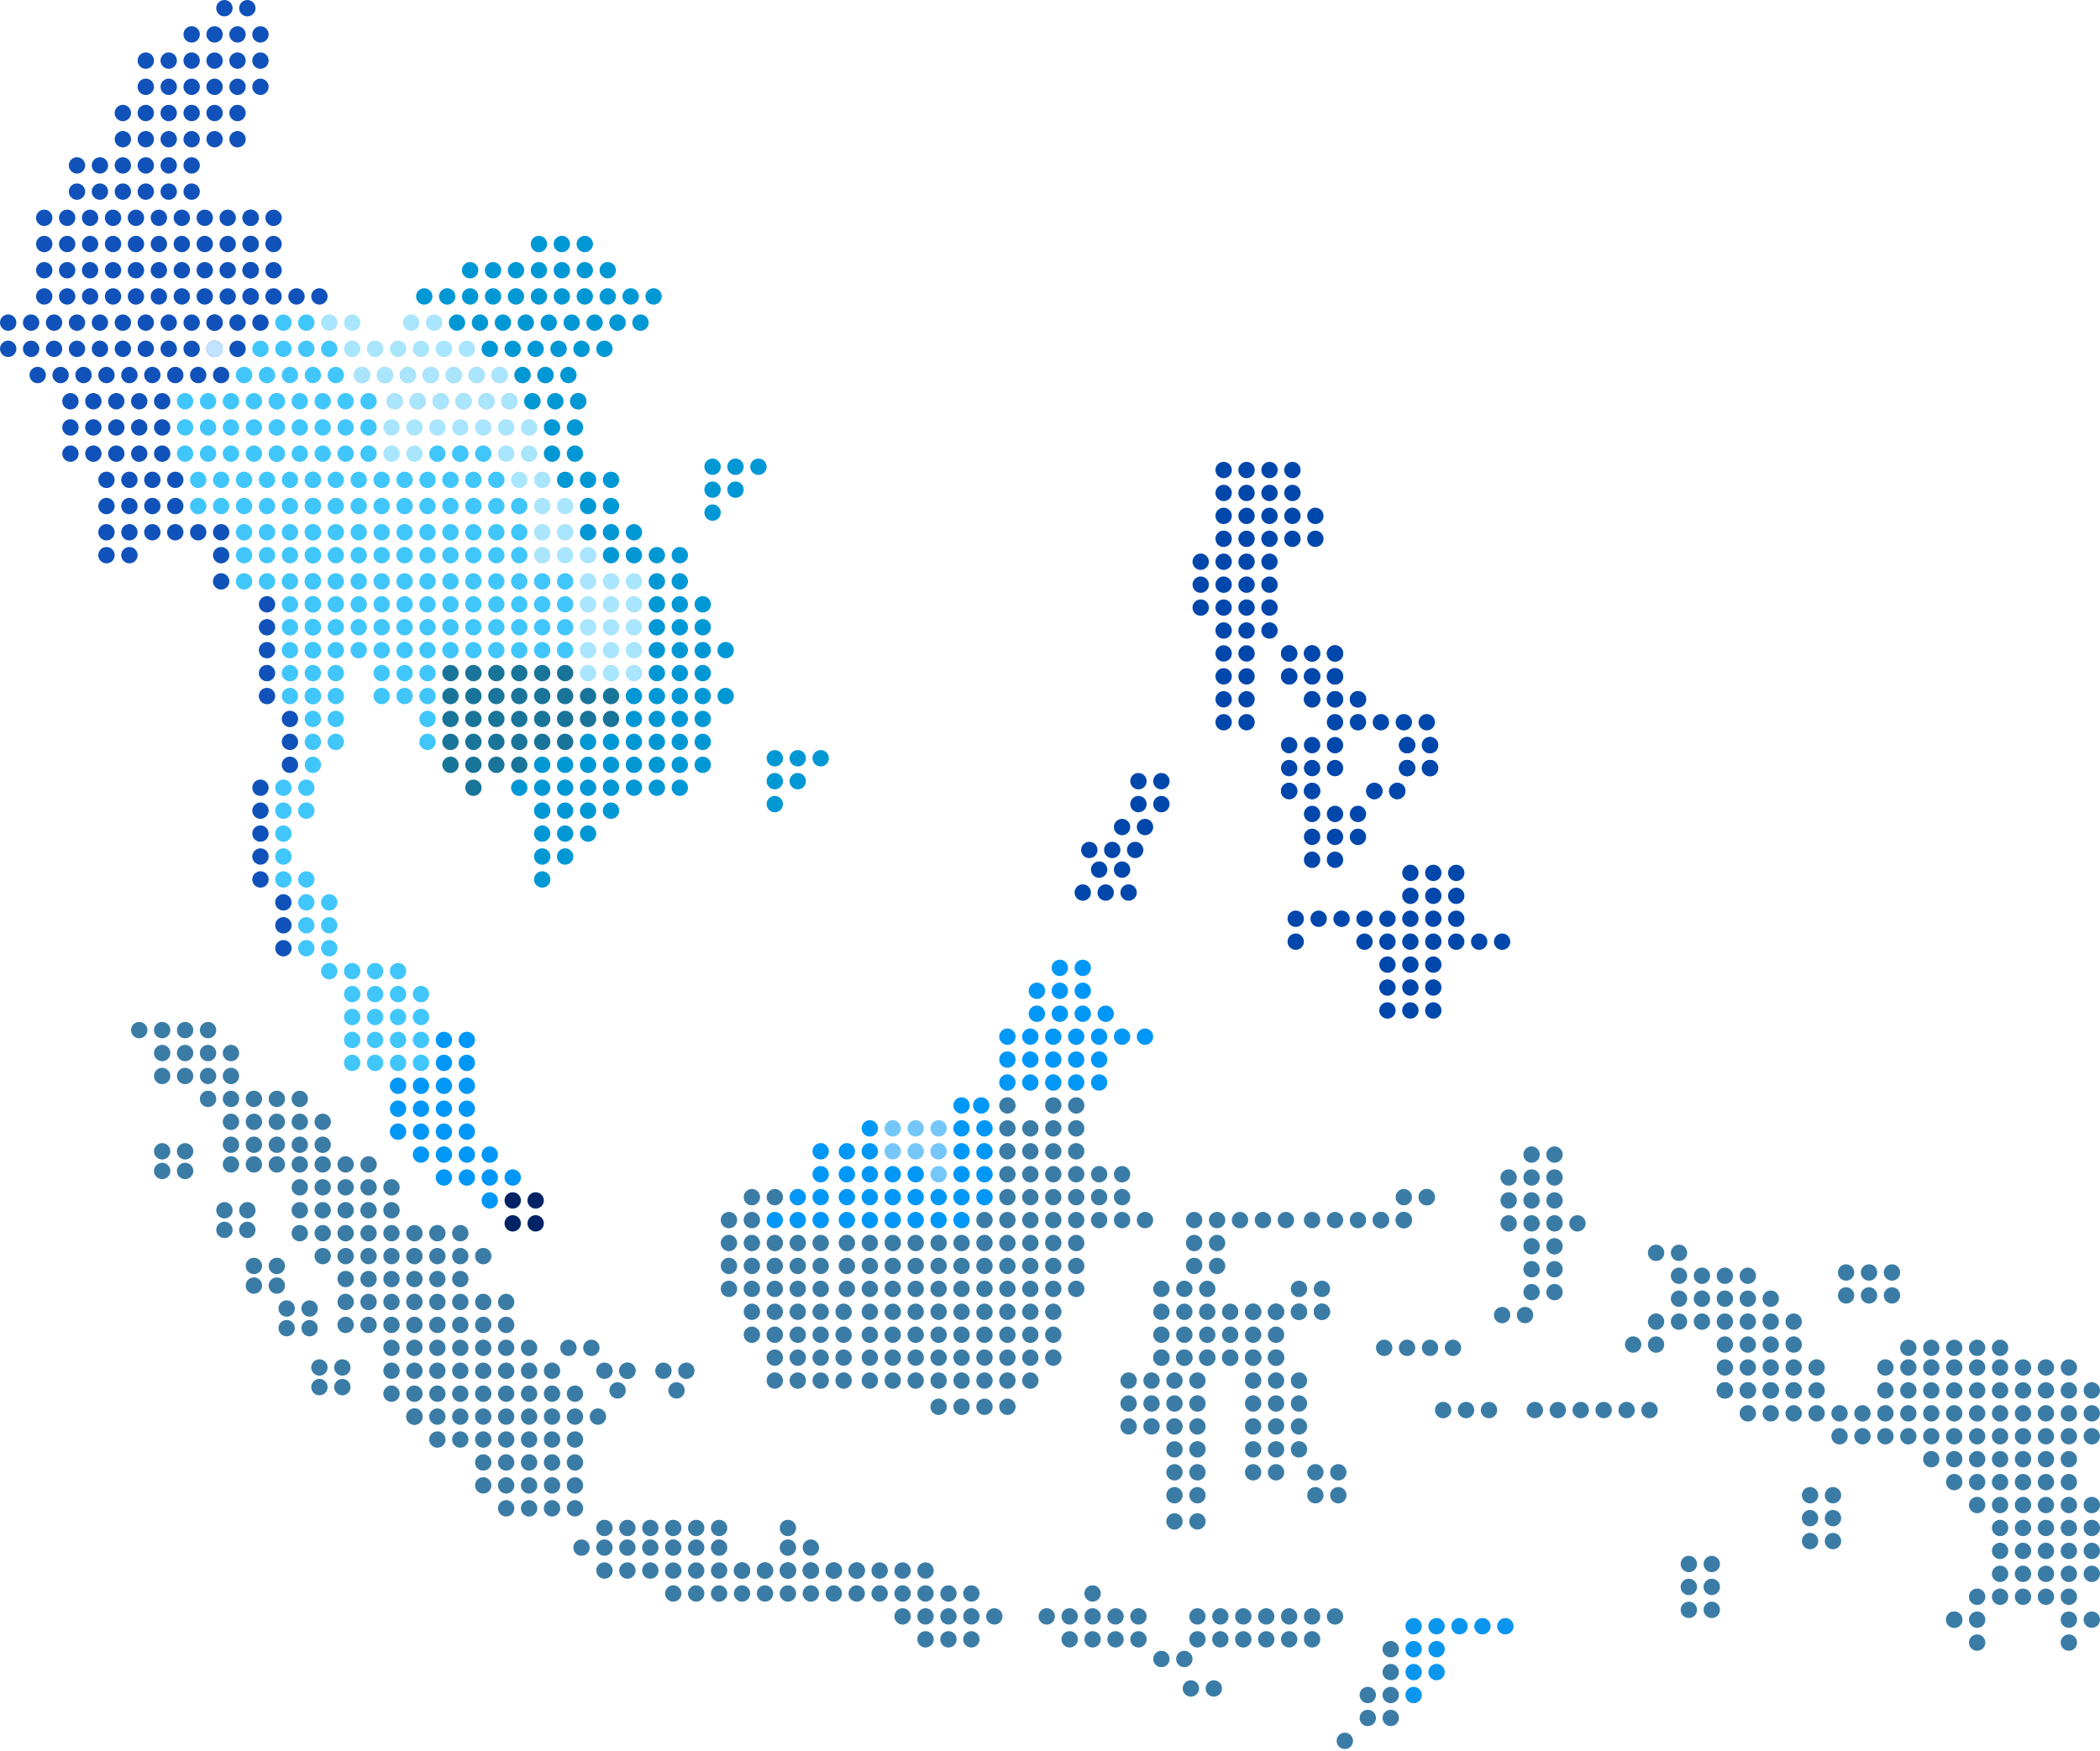 <svg width="692" height="577" viewBox="0 0 692 577" fill="none" xmlns="http://www.w3.org/2000/svg">
<circle cx="203.498" cy="106.337" r="2.699" fill="#C4C4C4"/>
<circle cx="73.949" cy="2.699" r="2.699" fill="#1052BA"/>
<circle cx="81.505" cy="2.699" r="2.699" fill="#1052BA"/>
<circle cx="63.156" cy="11.335" r="2.699" fill="#1052BA"/>
<circle cx="70.713" cy="11.335" r="2.699" fill="#1052BA"/>
<circle cx="78.269" cy="11.335" r="2.699" fill="#1052BA"/>
<circle cx="85.826" cy="11.335" r="2.699" fill="#1052BA"/>
<circle cx="63.154" cy="19.972" r="2.699" fill="#1052BA"/>
<circle cx="70.711" cy="19.972" r="2.699" fill="#1052BA"/>
<circle cx="48.041" cy="19.972" r="2.699" fill="#1052BA"/>
<circle cx="55.597" cy="19.972" r="2.699" fill="#1052BA"/>
<circle cx="78.267" cy="19.972" r="2.699" fill="#1052BA"/>
<circle cx="85.824" cy="19.972" r="2.699" fill="#1052BA"/>
<circle cx="63.154" cy="28.609" r="2.699" fill="#1052BA"/>
<circle cx="70.711" cy="28.609" r="2.699" fill="#1052BA"/>
<circle cx="48.041" cy="28.608" r="2.699" fill="#1052BA"/>
<circle cx="55.597" cy="28.608" r="2.699" fill="#1052BA"/>
<circle cx="78.267" cy="28.609" r="2.699" fill="#1052BA"/>
<circle cx="85.824" cy="28.609" r="2.699" fill="#1052BA"/>
<circle cx="55.597" cy="37.245" r="2.699" fill="#1052BA"/>
<circle cx="63.154" cy="37.245" r="2.699" fill="#1052BA"/>
<circle cx="40.482" cy="37.245" r="2.699" fill="#1052BA"/>
<circle cx="48.039" cy="37.245" r="2.699" fill="#1052BA"/>
<circle cx="70.711" cy="37.245" r="2.699" fill="#1052BA"/>
<circle cx="78.267" cy="37.245" r="2.699" fill="#1052BA"/>
<circle cx="55.597" cy="45.881" r="2.699" fill="#1052BA"/>
<circle cx="63.154" cy="45.881" r="2.699" fill="#1052BA"/>
<circle cx="40.482" cy="45.881" r="2.699" fill="#1052BA"/>
<circle cx="48.039" cy="45.881" r="2.699" fill="#1052BA"/>
<circle cx="70.711" cy="45.881" r="2.699" fill="#1052BA"/>
<circle cx="78.267" cy="45.881" r="2.699" fill="#1052BA"/>
<circle cx="40.484" cy="54.518" r="2.699" fill="#1052BA"/>
<circle cx="48.041" cy="54.518" r="2.699" fill="#1052BA"/>
<circle cx="25.371" cy="54.518" r="2.699" fill="#1052BA"/>
<circle cx="32.927" cy="54.518" r="2.699" fill="#1052BA"/>
<circle cx="55.597" cy="54.518" r="2.699" fill="#1052BA"/>
<circle cx="63.154" cy="54.518" r="2.699" fill="#1052BA"/>
<circle cx="40.484" cy="63.154" r="2.699" fill="#1052BA"/>
<circle cx="48.041" cy="63.154" r="2.699" fill="#1052BA"/>
<circle cx="25.371" cy="63.154" r="2.699" fill="#1052BA"/>
<circle cx="32.927" cy="63.154" r="2.699" fill="#1052BA"/>
<circle cx="55.597" cy="63.154" r="2.699" fill="#1052BA"/>
<circle cx="63.154" cy="63.154" r="2.699" fill="#1052BA"/>
<circle cx="29.689" cy="71.791" r="2.699" fill="#1052BA"/>
<circle cx="37.246" cy="71.791" r="2.699" fill="#1052BA"/>
<circle cx="14.574" cy="71.791" r="2.699" fill="#1052BA"/>
<circle cx="22.131" cy="71.791" r="2.699" fill="#1052BA"/>
<circle cx="44.8" cy="71.791" r="2.699" fill="#1052BA"/>
<circle cx="52.357" cy="71.791" r="2.699" fill="#1052BA"/>
<circle cx="59.916" cy="71.791" r="2.699" fill="#1052BA"/>
<circle cx="67.472" cy="71.791" r="2.699" fill="#1052BA"/>
<circle cx="75.031" cy="71.791" r="2.699" fill="#1052BA"/>
<circle cx="82.588" cy="71.791" r="2.699" fill="#1052BA"/>
<circle cx="82.588" cy="71.791" r="2.699" fill="#1052BA"/>
<circle cx="90.144" cy="71.791" r="2.699" fill="#1052BA"/>
<circle cx="29.689" cy="80.427" r="2.699" fill="#1052BA"/>
<circle cx="37.246" cy="80.427" r="2.699" fill="#1052BA"/>
<circle cx="14.574" cy="80.427" r="2.699" fill="#1052BA"/>
<circle cx="22.131" cy="80.427" r="2.699" fill="#1052BA"/>
<circle cx="44.8" cy="80.427" r="2.699" fill="#1052BA"/>
<circle cx="52.357" cy="80.427" r="2.699" fill="#1052BA"/>
<circle cx="59.916" cy="80.427" r="2.699" fill="#1052BA"/>
<circle cx="67.472" cy="80.427" r="2.699" fill="#1052BA"/>
<circle cx="75.031" cy="80.427" r="2.699" fill="#1052BA"/>
<circle cx="82.588" cy="80.427" r="2.699" fill="#1052BA"/>
<circle cx="82.588" cy="80.427" r="2.699" fill="#1052BA"/>
<circle cx="90.144" cy="80.427" r="2.699" fill="#1052BA"/>
<circle cx="29.689" cy="89.064" r="2.699" fill="#1052BA"/>
<circle cx="37.246" cy="89.064" r="2.699" fill="#1052BA"/>
<circle cx="14.574" cy="89.064" r="2.699" fill="#1052BA"/>
<circle cx="22.131" cy="89.064" r="2.699" fill="#1052BA"/>
<circle cx="44.8" cy="89.064" r="2.699" fill="#1052BA"/>
<circle cx="52.357" cy="89.064" r="2.699" fill="#1052BA"/>
<circle cx="59.916" cy="89.064" r="2.699" fill="#1052BA"/>
<circle cx="67.472" cy="89.064" r="2.699" fill="#1052BA"/>
<circle cx="75.031" cy="89.064" r="2.699" fill="#1052BA"/>
<circle cx="82.588" cy="89.064" r="2.699" fill="#1052BA"/>
<circle cx="82.588" cy="89.064" r="2.699" fill="#1052BA"/>
<circle cx="90.144" cy="89.064" r="2.699" fill="#1052BA"/>
<circle cx="29.689" cy="97.701" r="2.699" fill="#1052BA"/>
<circle cx="37.246" cy="97.701" r="2.699" fill="#1052BA"/>
<circle cx="14.574" cy="97.7" r="2.699" fill="#1052BA"/>
<circle cx="22.131" cy="97.7" r="2.699" fill="#1052BA"/>
<circle cx="44.8" cy="97.701" r="2.699" fill="#1052BA"/>
<circle cx="52.357" cy="97.701" r="2.699" fill="#1052BA"/>
<circle cx="59.916" cy="97.7" r="2.699" fill="#1052BA"/>
<circle cx="67.472" cy="97.7" r="2.699" fill="#1052BA"/>
<circle cx="75.031" cy="97.701" r="2.699" fill="#1052BA"/>
<circle cx="82.588" cy="97.701" r="2.699" fill="#1052BA"/>
<circle cx="82.588" cy="97.701" r="2.699" fill="#1052BA"/>
<circle cx="90.144" cy="97.701" r="2.699" fill="#1052BA"/>
<circle cx="97.701" cy="97.701" r="2.699" fill="#1052BA"/>
<circle cx="105.257" cy="97.701" r="2.699" fill="#1052BA"/>
<circle cx="17.814" cy="106.337" r="2.699" fill="#1052BA"/>
<circle cx="25.371" cy="106.337" r="2.699" fill="#1052BA"/>
<circle cx="2.699" cy="106.337" r="2.699" fill="#1052BA"/>
<circle cx="10.255" cy="106.337" r="2.699" fill="#1052BA"/>
<circle cx="32.925" cy="106.337" r="2.699" fill="#1052BA"/>
<circle cx="40.482" cy="106.337" r="2.699" fill="#1052BA"/>
<circle cx="48.041" cy="106.337" r="2.699" fill="#1052BA"/>
<circle cx="55.597" cy="106.337" r="2.699" fill="#1052BA"/>
<circle cx="17.812" cy="114.973" r="2.699" fill="#1052BA"/>
<circle cx="25.369" cy="114.973" r="2.699" fill="#1052BA"/>
<circle cx="2.699" cy="114.973" r="2.699" fill="#1052BA"/>
<circle cx="10.255" cy="114.973" r="2.699" fill="#1052BA"/>
<circle cx="32.927" cy="114.973" r="2.699" fill="#1052BA"/>
<circle cx="40.484" cy="114.973" r="2.699" fill="#1052BA"/>
<circle cx="48.041" cy="114.973" r="2.699" fill="#1052BA"/>
<circle cx="55.597" cy="114.973" r="2.699" fill="#1052BA"/>
<circle cx="63.154" cy="114.973" r="2.699" fill="#1052BA"/>
<circle cx="70.711" cy="114.973" r="2.699" fill="#1052BA"/>
<circle cx="78.269" cy="114.973" r="2.699" fill="#1052BA"/>
<circle cx="27.529" cy="123.61" r="2.699" fill="#1052BA"/>
<circle cx="35.086" cy="123.61" r="2.699" fill="#1052BA"/>
<circle cx="12.416" cy="123.61" r="2.699" fill="#1052BA"/>
<circle cx="19.972" cy="123.61" r="2.699" fill="#1052BA"/>
<circle cx="42.642" cy="123.61" r="2.699" fill="#1052BA"/>
<circle cx="50.199" cy="123.61" r="2.699" fill="#1052BA"/>
<circle cx="57.758" cy="123.61" r="2.699" fill="#1052BA"/>
<circle cx="65.314" cy="123.61" r="2.699" fill="#1052BA"/>
<circle cx="72.871" cy="123.61" r="2.699" fill="#1052BA"/>
<circle cx="38.324" cy="132.246" r="2.699" fill="#1052BA"/>
<circle cx="45.88" cy="132.246" r="2.699" fill="#1052BA"/>
<circle cx="23.211" cy="132.246" r="2.699" fill="#1052BA"/>
<circle cx="30.767" cy="132.246" r="2.699" fill="#1052BA"/>
<circle cx="53.439" cy="132.246" r="2.699" fill="#1052BA"/>
<circle cx="38.324" cy="140.883" r="2.699" fill="#1052BA"/>
<circle cx="45.88" cy="140.883" r="2.699" fill="#1052BA"/>
<circle cx="23.211" cy="140.883" r="2.699" fill="#1052BA"/>
<circle cx="30.767" cy="140.883" r="2.699" fill="#1052BA"/>
<circle cx="53.439" cy="140.883" r="2.699" fill="#1052BA"/>
<circle cx="38.324" cy="149.519" r="2.699" fill="#1052BA"/>
<circle cx="45.88" cy="149.519" r="2.699" fill="#1052BA"/>
<circle cx="23.211" cy="149.519" r="2.699" fill="#1052BA"/>
<circle cx="30.767" cy="149.519" r="2.699" fill="#1052BA"/>
<circle cx="53.439" cy="149.519" r="2.699" fill="#1052BA"/>
<circle cx="50.199" cy="158.156" r="2.699" fill="#1052BA"/>
<circle cx="57.758" cy="158.156" r="2.699" fill="#1052BA"/>
<circle cx="35.086" cy="158.156" r="2.699" fill="#1052BA"/>
<circle cx="42.642" cy="158.156" r="2.699" fill="#1052BA"/>
<circle cx="50.199" cy="166.792" r="2.699" fill="#1052BA"/>
<circle cx="57.758" cy="166.792" r="2.699" fill="#1052BA"/>
<circle cx="35.086" cy="166.792" r="2.699" fill="#1052BA"/>
<circle cx="42.642" cy="166.792" r="2.699" fill="#1052BA"/>
<circle cx="50.199" cy="175.429" r="2.699" fill="#1052BA"/>
<circle cx="57.758" cy="175.429" r="2.699" fill="#1052BA"/>
<circle cx="35.086" cy="175.429" r="2.699" fill="#1052BA"/>
<circle cx="42.642" cy="175.429" r="2.699" fill="#1052BA"/>
<circle cx="65.314" cy="175.429" r="2.699" fill="#1052BA"/>
<circle cx="72.871" cy="175.429" r="2.699" fill="#1052BA"/>
<circle cx="35.086" cy="182.986" r="2.699" fill="#1052BA"/>
<circle cx="42.642" cy="182.986" r="2.699" fill="#1052BA"/>
<circle cx="72.871" cy="182.986" r="2.699" fill="#1052BA"/>
<circle cx="72.871" cy="191.622" r="2.699" fill="#1052BA"/>
<circle cx="87.984" cy="199.179" r="2.699" fill="#1052BA"/>
<circle cx="87.984" cy="206.736" r="2.699" fill="#1052BA"/>
<circle cx="87.984" cy="214.293" r="2.699" fill="#1052BA"/>
<circle cx="87.984" cy="229.407" r="2.699" fill="#1052BA"/>
<circle cx="95.541" cy="236.964" r="2.699" fill="#1052BA"/>
<circle cx="95.541" cy="244.521" r="2.699" fill="#1052BA"/>
<circle cx="95.541" cy="252.078" r="2.699" fill="#1052BA"/>
<circle cx="85.826" cy="259.635" r="2.699" fill="#1052BA"/>
<circle cx="85.826" cy="267.192" r="2.699" fill="#1052BA"/>
<circle cx="85.826" cy="274.749" r="2.699" fill="#1052BA"/>
<circle cx="85.826" cy="282.305" r="2.699" fill="#1052BA"/>
<circle cx="85.826" cy="289.862" r="2.699" fill="#1052BA"/>
<circle cx="87.984" cy="221.85" r="2.699" fill="#1052BA"/>
<circle cx="93.382" cy="297.419" r="2.699" fill="#1052BA"/>
<circle cx="93.382" cy="304.976" r="2.699" fill="#1052BA"/>
<circle cx="93.382" cy="312.533" r="2.699" fill="#1052BA"/>
<circle cx="63.154" cy="106.337" r="2.699" fill="#1052BA"/>
<circle cx="70.711" cy="106.337" r="2.699" fill="#1052BA"/>
<circle cx="70.713" cy="106.337" r="2.699" fill="#1052BA"/>
<circle cx="78.269" cy="106.337" r="2.699" fill="#1052BA"/>
<circle cx="85.824" cy="106.337" r="2.699" fill="#1052BA"/>
<circle cx="70.713" cy="114.973" r="2.699" fill="#C2E3FF"/>
<circle cx="184.064" cy="114.973" r="2.699" fill="#B4D7F9"/>
<circle cx="80.427" cy="123.61" r="2.699" fill="#C1E3FE"/>
<circle cx="91.224" cy="132.246" r="2.699" fill="#95C8F1"/>
<circle cx="91.224" cy="140.883" r="2.699" fill="#95C8F1"/>
<circle cx="134.406" cy="123.61" r="2.699" fill="#C4C4C4"/>
<circle cx="141.963" cy="123.61" r="2.699" fill="#C4C4C4"/>
<circle cx="119.291" cy="123.61" r="2.699" fill="#C4C4C4"/>
<circle cx="126.847" cy="123.61" r="2.699" fill="#C4C4C4"/>
<circle cx="149.519" cy="123.61" r="2.699" fill="#C4C4C4"/>
<circle cx="157.076" cy="123.61" r="2.699" fill="#C4C4C4"/>
<circle cx="164.634" cy="123.61" r="2.699" fill="#C4C4C4"/>
<circle cx="172.191" cy="123.61" r="2.699" fill="#C4C4C4"/>
<circle cx="179.746" cy="123.61" r="2.699" fill="#9C9C9C"/>
<circle cx="145.201" cy="132.247" r="2.699" fill="#C4C4C4"/>
<circle cx="152.758" cy="132.247" r="2.699" fill="#C4C4C4"/>
<circle cx="130.088" cy="132.247" r="2.699" fill="#C4C4C4"/>
<circle cx="137.644" cy="132.247" r="2.699" fill="#C4C4C4"/>
<circle cx="160.314" cy="132.247" r="2.699" fill="#C4C4C4"/>
<circle cx="167.871" cy="132.247" r="2.699" fill="#C4C4C4"/>
<circle cx="175.429" cy="132.247" r="2.699" fill="#C4C4C4"/>
<circle cx="182.986" cy="132.247" r="2.699" fill="#C4C4C4"/>
<circle cx="190.543" cy="132.247" r="2.699" fill="#9C9C9C"/>
<circle cx="91.224" cy="149.52" r="2.699" fill="#95C8F1"/>
<circle cx="151.677" cy="149.52" r="2.699" fill="#95C8F1"/>
<circle cx="103.099" cy="158.156" r="2.699" fill="#95C8F1"/>
<circle cx="103.099" cy="166.792" r="2.699" fill="#359AEE"/>
<circle cx="103.099" cy="175.429" r="2.699" fill="#95C8F1"/>
<circle cx="103.101" cy="182.986" r="2.699" fill="#41C6FC"/>
<circle cx="103.101" cy="191.622" r="2.699" fill="#41C6FC"/>
<circle cx="103.101" cy="199.179" r="2.699" fill="#41C6FC"/>
<circle cx="103.101" cy="206.736" r="2.699" fill="#41C6FC"/>
<circle cx="103.101" cy="214.293" r="2.699" fill="#41C6FC"/>
<circle cx="103.099" cy="229.407" r="2.699" fill="#41C6FC"/>
<circle cx="93.38" cy="106.336" r="2.699" fill="#41C6FC"/>
<circle cx="100.937" cy="106.336" r="2.699" fill="#41C6FC"/>
<circle cx="85.824" cy="114.973" r="2.699" fill="#41C6FC"/>
<circle cx="93.38" cy="114.973" r="2.699" fill="#41C6FC"/>
<circle cx="100.937" cy="114.973" r="2.699" fill="#41C6FC"/>
<circle cx="108.494" cy="114.973" r="2.699" fill="#41C6FC"/>
<circle cx="80.425" cy="123.609" r="2.699" fill="#41C6FC"/>
<circle cx="87.982" cy="123.609" r="2.699" fill="#41C6FC"/>
<circle cx="95.541" cy="123.609" r="2.699" fill="#41C6FC"/>
<circle cx="103.097" cy="123.609" r="2.699" fill="#41C6FC"/>
<circle cx="110.654" cy="123.609" r="2.699" fill="#41C6FC"/>
<circle cx="60.994" cy="132.246" r="2.699" fill="#41C6FC"/>
<circle cx="68.55" cy="132.246" r="2.699" fill="#41C6FC"/>
<circle cx="76.107" cy="132.246" r="2.699" fill="#41C6FC"/>
<circle cx="83.664" cy="132.246" r="2.699" fill="#41C6FC"/>
<circle cx="91.222" cy="132.246" r="2.699" fill="#41C6FC"/>
<circle cx="98.779" cy="132.246" r="2.699" fill="#41C6FC"/>
<circle cx="106.336" cy="132.246" r="2.699" fill="#41C6FC"/>
<circle cx="113.892" cy="132.246" r="2.699" fill="#41C6FC"/>
<circle cx="121.449" cy="132.246" r="2.699" fill="#41C6FC"/>
<circle cx="60.994" cy="140.882" r="2.699" fill="#41C6FC"/>
<circle cx="68.55" cy="140.882" r="2.699" fill="#41C6FC"/>
<circle cx="76.107" cy="140.882" r="2.699" fill="#41C6FC"/>
<circle cx="83.664" cy="140.882" r="2.699" fill="#41C6FC"/>
<circle cx="91.222" cy="140.882" r="2.699" fill="#41C6FC"/>
<circle cx="98.779" cy="140.882" r="2.699" fill="#41C6FC"/>
<circle cx="106.336" cy="140.882" r="2.699" fill="#41C6FC"/>
<circle cx="113.892" cy="140.882" r="2.699" fill="#41C6FC"/>
<circle cx="121.449" cy="140.882" r="2.699" fill="#41C6FC"/>
<circle cx="60.994" cy="149.519" r="2.699" fill="#41C6FC"/>
<circle cx="68.55" cy="149.519" r="2.699" fill="#41C6FC"/>
<circle cx="76.107" cy="149.519" r="2.699" fill="#41C6FC"/>
<circle cx="83.664" cy="149.519" r="2.699" fill="#41C6FC"/>
<circle cx="91.222" cy="149.519" r="2.699" fill="#41C6FC"/>
<circle cx="98.779" cy="149.519" r="2.699" fill="#41C6FC"/>
<circle cx="106.336" cy="149.519" r="2.699" fill="#41C6FC"/>
<circle cx="113.892" cy="149.519" r="2.699" fill="#41C6FC"/>
<circle cx="121.449" cy="149.519" r="2.699" fill="#41C6FC"/>
<circle cx="144.121" cy="149.519" r="2.699" fill="#41C6FC"/>
<circle cx="151.677" cy="149.519" r="2.699" fill="#41C6FC"/>
<circle cx="159.234" cy="149.519" r="2.699" fill="#41C6FC"/>
<circle cx="65.312" cy="158.155" r="2.699" fill="#41C6FC"/>
<circle cx="72.869" cy="158.155" r="2.699" fill="#41C6FC"/>
<circle cx="80.425" cy="158.155" r="2.699" fill="#41C6FC"/>
<circle cx="87.982" cy="158.155" r="2.699" fill="#41C6FC"/>
<circle cx="95.541" cy="158.155" r="2.699" fill="#41C6FC"/>
<circle cx="103.097" cy="158.155" r="2.699" fill="#41C6FC"/>
<circle cx="110.654" cy="158.155" r="2.699" fill="#41C6FC"/>
<circle cx="118.211" cy="158.155" r="2.699" fill="#41C6FC"/>
<circle cx="125.767" cy="158.155" r="2.699" fill="#41C6FC"/>
<circle cx="133.324" cy="158.155" r="2.699" fill="#41C6FC"/>
<circle cx="140.881" cy="158.155" r="2.699" fill="#41C6FC"/>
<circle cx="148.439" cy="158.155" r="2.699" fill="#41C6FC"/>
<circle cx="155.996" cy="158.155" r="2.699" fill="#41C6FC"/>
<circle cx="163.552" cy="158.155" r="2.699" fill="#41C6FC"/>
<circle cx="65.312" cy="166.792" r="2.699" fill="#41C6FC"/>
<circle cx="72.869" cy="166.792" r="2.699" fill="#41C6FC"/>
<circle cx="80.425" cy="166.792" r="2.699" fill="#41C6FC"/>
<circle cx="87.982" cy="166.792" r="2.699" fill="#41C6FC"/>
<circle cx="95.541" cy="166.792" r="2.699" fill="#41C6FC"/>
<circle cx="103.097" cy="166.792" r="2.699" fill="#41C6FC"/>
<circle cx="110.654" cy="166.792" r="2.699" fill="#41C6FC"/>
<circle cx="118.211" cy="166.792" r="2.699" fill="#41C6FC"/>
<circle cx="125.767" cy="166.792" r="2.699" fill="#41C6FC"/>
<circle cx="133.324" cy="166.792" r="2.699" fill="#41C6FC"/>
<circle cx="140.881" cy="166.792" r="2.699" fill="#41C6FC"/>
<circle cx="148.439" cy="166.792" r="2.699" fill="#41C6FC"/>
<circle cx="155.996" cy="166.792" r="2.699" fill="#41C6FC"/>
<circle cx="163.552" cy="166.792" r="2.699" fill="#41C6FC"/>
<circle cx="171.109" cy="166.792" r="2.699" fill="#41C6FC"/>
<circle cx="80.425" cy="175.428" r="2.699" fill="#41C6FC"/>
<circle cx="87.982" cy="175.428" r="2.699" fill="#41C6FC"/>
<circle cx="95.541" cy="175.428" r="2.699" fill="#41C6FC"/>
<circle cx="103.097" cy="175.428" r="2.699" fill="#41C6FC"/>
<circle cx="110.654" cy="175.428" r="2.699" fill="#41C6FC"/>
<circle cx="118.211" cy="175.428" r="2.699" fill="#41C6FC"/>
<circle cx="125.767" cy="175.428" r="2.699" fill="#41C6FC"/>
<circle cx="133.324" cy="175.428" r="2.699" fill="#41C6FC"/>
<circle cx="140.881" cy="175.428" r="2.699" fill="#41C6FC"/>
<circle cx="148.439" cy="175.428" r="2.699" fill="#41C6FC"/>
<circle cx="155.996" cy="175.428" r="2.699" fill="#41C6FC"/>
<circle cx="163.552" cy="175.428" r="2.699" fill="#41C6FC"/>
<circle cx="171.109" cy="175.428" r="2.699" fill="#41C6FC"/>
<circle cx="80.425" cy="182.985" r="2.699" fill="#41C6FC"/>
<circle cx="87.982" cy="182.985" r="2.699" fill="#41C6FC"/>
<circle cx="95.541" cy="182.985" r="2.699" fill="#41C6FC"/>
<circle cx="103.097" cy="182.985" r="2.699" fill="#41C6FC"/>
<circle cx="110.654" cy="182.985" r="2.699" fill="#41C6FC"/>
<circle cx="118.211" cy="182.985" r="2.699" fill="#41C6FC"/>
<circle cx="125.767" cy="182.985" r="2.699" fill="#41C6FC"/>
<circle cx="133.324" cy="182.985" r="2.699" fill="#41C6FC"/>
<circle cx="140.881" cy="182.985" r="2.699" fill="#41C6FC"/>
<circle cx="148.439" cy="182.985" r="2.699" fill="#41C6FC"/>
<circle cx="155.996" cy="182.985" r="2.699" fill="#41C6FC"/>
<circle cx="163.552" cy="182.985" r="2.699" fill="#41C6FC"/>
<circle cx="171.109" cy="182.985" r="2.699" fill="#41C6FC"/>
<circle cx="80.425" cy="191.622" r="2.699" fill="#41C6FC"/>
<circle cx="87.982" cy="191.622" r="2.699" fill="#41C6FC"/>
<circle cx="95.541" cy="191.622" r="2.699" fill="#41C6FC"/>
<circle cx="103.097" cy="191.622" r="2.699" fill="#41C6FC"/>
<circle cx="110.654" cy="191.622" r="2.699" fill="#41C6FC"/>
<circle cx="118.211" cy="191.622" r="2.699" fill="#41C6FC"/>
<circle cx="125.767" cy="191.622" r="2.699" fill="#41C6FC"/>
<circle cx="133.324" cy="191.622" r="2.699" fill="#41C6FC"/>
<circle cx="140.881" cy="191.622" r="2.699" fill="#41C6FC"/>
<circle cx="148.439" cy="191.622" r="2.699" fill="#41C6FC"/>
<circle cx="155.996" cy="191.622" r="2.699" fill="#41C6FC"/>
<circle cx="163.552" cy="191.622" r="2.699" fill="#41C6FC"/>
<circle cx="171.109" cy="191.622" r="2.699" fill="#41C6FC"/>
<circle cx="178.666" cy="191.622" r="2.699" fill="#41C6FC"/>
<circle cx="186.222" cy="191.622" r="2.699" fill="#41C6FC"/>
<circle cx="95.541" cy="199.179" r="2.699" fill="#41C6FC"/>
<circle cx="103.097" cy="199.179" r="2.699" fill="#41C6FC"/>
<circle cx="110.654" cy="199.179" r="2.699" fill="#41C6FC"/>
<circle cx="118.211" cy="199.179" r="2.699" fill="#41C6FC"/>
<circle cx="125.767" cy="199.179" r="2.699" fill="#41C6FC"/>
<circle cx="133.324" cy="199.179" r="2.699" fill="#41C6FC"/>
<circle cx="140.881" cy="199.179" r="2.699" fill="#41C6FC"/>
<circle cx="148.439" cy="199.179" r="2.699" fill="#41C6FC"/>
<circle cx="155.996" cy="199.179" r="2.699" fill="#41C6FC"/>
<circle cx="163.552" cy="199.179" r="2.699" fill="#41C6FC"/>
<circle cx="171.109" cy="199.179" r="2.699" fill="#41C6FC"/>
<circle cx="178.666" cy="199.179" r="2.699" fill="#41C6FC"/>
<circle cx="186.222" cy="199.179" r="2.699" fill="#41C6FC"/>
<circle cx="95.541" cy="206.736" r="2.699" fill="#41C6FC"/>
<circle cx="103.097" cy="206.736" r="2.699" fill="#41C6FC"/>
<circle cx="110.654" cy="206.736" r="2.699" fill="#41C6FC"/>
<circle cx="118.211" cy="206.736" r="2.699" fill="#41C6FC"/>
<circle cx="125.767" cy="206.736" r="2.699" fill="#41C6FC"/>
<circle cx="133.324" cy="206.736" r="2.699" fill="#41C6FC"/>
<circle cx="140.881" cy="206.736" r="2.699" fill="#41C6FC"/>
<circle cx="148.439" cy="206.736" r="2.699" fill="#41C6FC"/>
<circle cx="155.996" cy="206.736" r="2.699" fill="#41C6FC"/>
<circle cx="163.552" cy="206.736" r="2.699" fill="#41C6FC"/>
<circle cx="171.109" cy="206.736" r="2.699" fill="#41C6FC"/>
<circle cx="178.666" cy="206.736" r="2.699" fill="#41C6FC"/>
<circle cx="186.222" cy="206.736" r="2.699" fill="#41C6FC"/>
<circle cx="95.541" cy="214.293" r="2.699" fill="#41C6FC"/>
<circle cx="103.097" cy="214.293" r="2.699" fill="#41C6FC"/>
<circle cx="103.097" cy="221.85" r="2.699" fill="#41C6FC"/>
<circle cx="110.654" cy="214.293" r="2.699" fill="#41C6FC"/>
<circle cx="118.211" cy="214.293" r="2.699" fill="#41C6FC"/>
<circle cx="125.767" cy="214.293" r="2.699" fill="#41C6FC"/>
<circle cx="133.324" cy="214.293" r="2.699" fill="#41C6FC"/>
<circle cx="140.881" cy="214.293" r="2.699" fill="#41C6FC"/>
<circle cx="148.439" cy="214.293" r="2.699" fill="#41C6FC"/>
<circle cx="155.996" cy="214.293" r="2.699" fill="#41C6FC"/>
<circle cx="163.552" cy="214.293" r="2.699" fill="#41C6FC"/>
<circle cx="171.109" cy="214.293" r="2.699" fill="#41C6FC"/>
<circle cx="178.666" cy="214.293" r="2.699" fill="#41C6FC"/>
<circle cx="186.222" cy="214.293" r="2.699" fill="#41C6FC"/>
<circle cx="95.541" cy="221.85" r="2.699" fill="#41C6FC"/>
<circle cx="110.654" cy="221.85" r="2.699" fill="#41C6FC"/>
<circle cx="125.767" cy="221.85" r="2.699" fill="#41C6FC"/>
<circle cx="133.324" cy="221.85" r="2.699" fill="#41C6FC"/>
<circle cx="140.881" cy="221.85" r="2.699" fill="#41C6FC"/>
<circle cx="95.541" cy="229.407" r="2.699" fill="#41C6FC"/>
<circle cx="103.097" cy="236.964" r="2.699" fill="#41C6FC"/>
<circle cx="110.654" cy="236.964" r="2.699" fill="#41C6FC"/>
<circle cx="103.097" cy="244.52" r="2.699" fill="#41C6FC"/>
<circle cx="110.654" cy="244.52" r="2.699" fill="#41C6FC"/>
<circle cx="103.097" cy="229.407" r="2.699" fill="#41C6FC"/>
<circle cx="110.654" cy="229.407" r="2.699" fill="#41C6FC"/>
<circle cx="125.767" cy="229.407" r="2.699" fill="#41C6FC"/>
<circle cx="133.324" cy="229.407" r="2.699" fill="#41C6FC"/>
<circle cx="140.881" cy="229.407" r="2.699" fill="#41C6FC"/>
<circle cx="140.881" cy="236.964" r="2.699" fill="#41C6FC"/>
<circle cx="140.881" cy="244.52" r="2.699" fill="#41C6FC"/>
<circle cx="103.097" cy="252.077" r="2.699" fill="#41C6FC"/>
<circle cx="93.38" cy="259.634" r="2.699" fill="#41C6FC"/>
<circle cx="100.937" cy="259.634" r="2.699" fill="#41C6FC"/>
<circle cx="93.38" cy="267.191" r="2.699" fill="#41C6FC"/>
<circle cx="100.937" cy="267.191" r="2.699" fill="#41C6FC"/>
<circle cx="93.38" cy="274.748" r="2.699" fill="#41C6FC"/>
<circle cx="93.38" cy="282.305" r="2.699" fill="#41C6FC"/>
<circle cx="100.937" cy="297.419" r="2.699" fill="#41C6FC"/>
<circle cx="108.494" cy="297.419" r="2.699" fill="#41C6FC"/>
<circle cx="100.937" cy="304.976" r="2.699" fill="#41C6FC"/>
<circle cx="108.494" cy="304.976" r="2.699" fill="#41C6FC"/>
<circle cx="100.937" cy="312.533" r="2.699" fill="#41C6FC"/>
<circle cx="108.494" cy="312.533" r="2.699" fill="#41C6FC"/>
<circle cx="93.38" cy="289.862" r="2.699" fill="#41C6FC"/>
<circle cx="100.937" cy="289.862" r="2.699" fill="#41C6FC"/>
<circle cx="116.052" cy="320.09" r="2.699" fill="#41C6FC"/>
<circle cx="123.609" cy="320.09" r="2.699" fill="#41C6FC"/>
<circle cx="131.166" cy="320.09" r="2.699" fill="#41C6FC"/>
<circle cx="123.609" cy="327.647" r="2.699" fill="#41C6FC"/>
<circle cx="131.166" cy="327.647" r="2.699" fill="#41C6FC"/>
<circle cx="138.722" cy="327.647" r="2.699" fill="#41C6FC"/>
<circle cx="123.609" cy="335.204" r="2.699" fill="#41C6FC"/>
<circle cx="131.166" cy="335.204" r="2.699" fill="#41C6FC"/>
<circle cx="138.722" cy="335.204" r="2.699" fill="#41C6FC"/>
<circle cx="123.609" cy="342.761" r="2.699" fill="#41C6FC"/>
<circle cx="131.166" cy="342.761" r="2.699" fill="#41C6FC"/>
<circle cx="138.722" cy="342.761" r="2.699" fill="#41C6FC"/>
<circle cx="131.166" cy="350.318" r="2.699" fill="#41C6FC"/>
<circle cx="138.722" cy="350.318" r="2.699" fill="#41C6FC"/>
<circle cx="108.496" cy="320.09" r="2.699" fill="#41C6FC"/>
<circle cx="116.052" cy="327.647" r="2.699" fill="#41C6FC"/>
<circle cx="116.052" cy="335.204" r="2.699" fill="#41C6FC"/>
<circle cx="116.052" cy="342.761" r="2.699" fill="#41C6FC"/>
<circle cx="116.052" cy="350.318" r="2.699" fill="#41C6FC"/>
<circle cx="123.609" cy="350.318" r="2.699" fill="#41C6FC"/>
<circle cx="168.953" cy="395.66" r="2.699" fill="#002365"/>
<circle cx="176.509" cy="395.66" r="2.699" fill="#002365"/>
<circle cx="168.953" cy="403.217" r="2.699" fill="#002365"/>
<circle cx="176.509" cy="403.217" r="2.699" fill="#002365"/>
<circle cx="135.486" cy="106.337" r="2.699" fill="#A9E5FD"/>
<circle cx="143.045" cy="106.337" r="2.699" fill="#A9E5FD"/>
<circle cx="108.498" cy="106.337" r="2.699" fill="#A9E5FD"/>
<circle cx="116.054" cy="106.337" r="2.699" fill="#A9E5FD"/>
<circle cx="131.168" cy="114.973" r="2.699" fill="#A9E5FD"/>
<circle cx="138.726" cy="114.973" r="2.699" fill="#A9E5FD"/>
<circle cx="116.054" cy="114.973" r="2.699" fill="#A9E5FD"/>
<circle cx="123.611" cy="114.973" r="2.699" fill="#A9E5FD"/>
<circle cx="146.283" cy="114.973" r="2.699" fill="#A9E5FD"/>
<circle cx="153.84" cy="114.973" r="2.699" fill="#A9E5FD"/>
<circle cx="144.123" cy="140.883" r="2.699" fill="#A9E5FD"/>
<circle cx="151.679" cy="140.883" r="2.699" fill="#A9E5FD"/>
<circle cx="129.009" cy="140.883" r="2.699" fill="#A9E5FD"/>
<circle cx="136.566" cy="140.883" r="2.699" fill="#A9E5FD"/>
<circle cx="159.238" cy="140.883" r="2.699" fill="#A9E5FD"/>
<circle cx="166.795" cy="140.883" r="2.699" fill="#A9E5FD"/>
<circle cx="174.351" cy="140.883" r="2.699" fill="#A9E5FD"/>
<circle cx="134.408" cy="123.61" r="2.699" fill="#A9E5FD"/>
<circle cx="141.965" cy="123.61" r="2.699" fill="#A9E5FD"/>
<circle cx="119.293" cy="123.61" r="2.699" fill="#A9E5FD"/>
<circle cx="126.851" cy="123.61" r="2.699" fill="#A9E5FD"/>
<circle cx="149.521" cy="123.61" r="2.699" fill="#A9E5FD"/>
<circle cx="157.078" cy="123.61" r="2.699" fill="#A9E5FD"/>
<circle cx="164.634" cy="123.61" r="2.699" fill="#A9E5FD"/>
<circle cx="145.203" cy="132.246" r="2.699" fill="#A9E5FD"/>
<circle cx="152.759" cy="132.246" r="2.699" fill="#A9E5FD"/>
<circle cx="130.09" cy="132.246" r="2.699" fill="#A9E5FD"/>
<circle cx="137.646" cy="132.246" r="2.699" fill="#A9E5FD"/>
<circle cx="160.316" cy="132.246" r="2.699" fill="#A9E5FD"/>
<circle cx="167.873" cy="132.246" r="2.699" fill="#A9E5FD"/>
<circle cx="129.009" cy="149.519" r="2.699" fill="#A9E5FD"/>
<circle cx="136.566" cy="149.519" r="2.699" fill="#A9E5FD"/>
<circle cx="166.795" cy="149.519" r="2.699" fill="#A9E5FD"/>
<circle cx="174.351" cy="149.519" r="2.699" fill="#A9E5FD"/>
<circle cx="171.113" cy="158.156" r="2.699" fill="#A9E5FD"/>
<circle cx="178.67" cy="158.156" r="2.699" fill="#A9E5FD"/>
<circle cx="186.226" cy="166.792" r="2.699" fill="#A9E5FD"/>
<circle cx="178.67" cy="166.792" r="2.699" fill="#A9E5FD"/>
<circle cx="178.67" cy="175.429" r="2.699" fill="#A9E5FD"/>
<circle cx="178.67" cy="182.986" r="2.699" fill="#A9E5FD"/>
<circle cx="186.226" cy="175.429" r="2.699" fill="#A9E5FD"/>
<circle cx="186.226" cy="182.986" r="2.699" fill="#A9E5FD"/>
<circle cx="193.783" cy="182.986" r="2.699" fill="#A9E5FD"/>
<circle cx="193.783" cy="191.622" r="2.699" fill="#A9E5FD"/>
<circle cx="201.34" cy="191.622" r="2.699" fill="#A9E5FD"/>
<circle cx="208.896" cy="191.622" r="2.699" fill="#A9E5FD"/>
<circle cx="193.783" cy="199.179" r="2.699" fill="#A9E5FD"/>
<circle cx="201.34" cy="199.179" r="2.699" fill="#A9E5FD"/>
<circle cx="208.896" cy="199.179" r="2.699" fill="#A9E5FD"/>
<circle cx="193.783" cy="206.736" r="2.699" fill="#A9E5FD"/>
<circle cx="201.34" cy="206.736" r="2.699" fill="#A9E5FD"/>
<circle cx="208.896" cy="206.736" r="2.699" fill="#A9E5FD"/>
<circle cx="193.783" cy="214.293" r="2.699" fill="#A9E5FD"/>
<circle cx="201.34" cy="214.293" r="2.699" fill="#A9E5FD"/>
<circle cx="208.896" cy="214.293" r="2.699" fill="#A9E5FD"/>
<circle cx="193.783" cy="221.85" r="2.699" fill="#A9E5FD"/>
<circle cx="201.34" cy="221.85" r="2.699" fill="#A9E5FD"/>
<circle cx="208.896" cy="221.85" r="2.699" fill="#A9E5FD"/>
<circle cx="150.597" cy="106.337" r="2.699" fill="#0097D5"/>
<circle cx="158.156" cy="106.337" r="2.699" fill="#0097D5"/>
<circle cx="165.713" cy="106.337" r="2.699" fill="#0097D5"/>
<circle cx="173.269" cy="106.337" r="2.699" fill="#0097D5"/>
<circle cx="180.826" cy="106.337" r="2.699" fill="#0097D5"/>
<circle cx="188.383" cy="106.337" r="2.699" fill="#0097D5"/>
<circle cx="195.939" cy="106.337" r="2.699" fill="#0097D5"/>
<circle cx="203.496" cy="106.337" r="2.699" fill="#0097D5"/>
<circle cx="211.054" cy="106.337" r="2.699" fill="#0097D5"/>
<circle cx="154.916" cy="97.7" r="2.699" fill="#0097D5"/>
<circle cx="162.472" cy="97.7" r="2.699" fill="#0097D5"/>
<circle cx="139.802" cy="97.7" r="2.699" fill="#0097D5"/>
<circle cx="147.359" cy="97.7" r="2.699" fill="#0097D5"/>
<circle cx="170.031" cy="97.7" r="2.699" fill="#0097D5"/>
<circle cx="177.588" cy="97.7" r="2.699" fill="#0097D5"/>
<circle cx="185.144" cy="97.7" r="2.699" fill="#0097D5"/>
<circle cx="192.701" cy="97.7" r="2.699" fill="#0097D5"/>
<circle cx="200.258" cy="97.7" r="2.699" fill="#0097D5"/>
<circle cx="207.814" cy="97.7" r="2.699" fill="#0097D5"/>
<circle cx="215.373" cy="97.7" r="2.699" fill="#0097D5"/>
<circle cx="154.916" cy="89.064" r="2.699" fill="#0097D5"/>
<circle cx="162.472" cy="89.064" r="2.699" fill="#0097D5"/>
<circle cx="170.031" cy="89.064" r="2.699" fill="#0097D5"/>
<circle cx="177.588" cy="89.064" r="2.699" fill="#0097D5"/>
<circle cx="185.144" cy="89.064" r="2.699" fill="#0097D5"/>
<circle cx="192.701" cy="89.064" r="2.699" fill="#0097D5"/>
<circle cx="200.258" cy="89.064" r="2.699" fill="#0097D5"/>
<circle cx="185.144" cy="80.427" r="2.699" fill="#0097D5"/>
<circle cx="177.588" cy="80.427" r="2.699" fill="#0097D5"/>
<circle cx="192.701" cy="80.427" r="2.699" fill="#0097D5"/>
<circle cx="161.394" cy="114.973" r="2.699" fill="#0097D5"/>
<circle cx="168.951" cy="114.973" r="2.699" fill="#0097D5"/>
<circle cx="176.508" cy="114.973" r="2.699" fill="#0097D5"/>
<circle cx="184.064" cy="114.973" r="2.699" fill="#0097D5"/>
<circle cx="191.621" cy="114.973" r="2.699" fill="#0097D5"/>
<circle cx="199.177" cy="114.973" r="2.699" fill="#0097D5"/>
<circle cx="181.906" cy="140.883" r="2.699" fill="#0097D5"/>
<circle cx="189.463" cy="140.883" r="2.699" fill="#0097D5"/>
<circle cx="172.189" cy="123.61" r="2.699" fill="#0097D5"/>
<circle cx="179.746" cy="123.61" r="2.699" fill="#0097D5"/>
<circle cx="187.302" cy="123.61" r="2.699" fill="#0097D5"/>
<circle cx="175.427" cy="132.247" r="2.699" fill="#0097D5"/>
<circle cx="182.984" cy="132.247" r="2.699" fill="#0097D5"/>
<circle cx="190.543" cy="132.247" r="2.699" fill="#0097D5"/>
<circle cx="181.906" cy="149.519" r="2.699" fill="#0097D5"/>
<circle cx="189.463" cy="149.519" r="2.699" fill="#0097D5"/>
<circle cx="186.224" cy="158.156" r="2.699" fill="#0097D5"/>
<circle cx="193.781" cy="158.156" r="2.699" fill="#0097D5"/>
<circle cx="201.338" cy="158.156" r="2.699" fill="#0097D5"/>
<circle cx="193.781" cy="166.792" r="2.699" fill="#0097D5"/>
<circle cx="201.338" cy="166.792" r="2.699" fill="#0097D5"/>
<circle cx="193.781" cy="175.429" r="2.699" fill="#0097D5"/>
<circle cx="201.338" cy="175.429" r="2.699" fill="#0097D5"/>
<circle cx="208.894" cy="175.429" r="2.699" fill="#0097D5"/>
<circle cx="201.338" cy="182.986" r="2.699" fill="#0097D5"/>
<circle cx="208.894" cy="182.986" r="2.699" fill="#0097D5"/>
<circle cx="216.451" cy="182.986" r="2.699" fill="#0097D5"/>
<circle cx="224.008" cy="182.986" r="2.699" fill="#0097D5"/>
<circle cx="216.451" cy="191.622" r="2.699" fill="#0097D5"/>
<circle cx="224.008" cy="191.622" r="2.699" fill="#0097D5"/>
<circle cx="216.451" cy="199.179" r="2.699" fill="#0097D5"/>
<circle cx="224.008" cy="199.179" r="2.699" fill="#0097D5"/>
<circle cx="231.566" cy="199.179" r="2.699" fill="#0097D5"/>
<circle cx="216.451" cy="206.736" r="2.699" fill="#0097D5"/>
<circle cx="224.008" cy="206.736" r="2.699" fill="#0097D5"/>
<circle cx="231.566" cy="206.736" r="2.699" fill="#0097D5"/>
<circle cx="216.451" cy="214.293" r="2.699" fill="#0097D5"/>
<circle cx="224.008" cy="214.293" r="2.699" fill="#0097D5"/>
<circle cx="231.566" cy="214.293" r="2.699" fill="#0097D5"/>
<circle cx="239.123" cy="214.293" r="2.699" fill="#0097D5"/>
<circle cx="216.451" cy="221.85" r="2.699" fill="#0097D5"/>
<circle cx="224.008" cy="221.85" r="2.699" fill="#0097D5"/>
<circle cx="231.566" cy="221.85" r="2.699" fill="#0097D5"/>
<circle cx="208.894" cy="229.407" r="2.699" fill="#0097D5"/>
<circle cx="216.451" cy="229.407" r="2.699" fill="#0097D5"/>
<circle cx="224.008" cy="229.407" r="2.699" fill="#0097D5"/>
<circle cx="231.566" cy="229.407" r="2.699" fill="#0097D5"/>
<circle cx="239.123" cy="229.407" r="2.699" fill="#0097D5"/>
<circle cx="208.894" cy="236.964" r="2.699" fill="#0097D5"/>
<circle cx="216.451" cy="236.964" r="2.699" fill="#0097D5"/>
<circle cx="224.008" cy="236.964" r="2.699" fill="#0097D5"/>
<circle cx="231.566" cy="236.964" r="2.699" fill="#0097D5"/>
<circle cx="193.781" cy="244.521" r="2.699" fill="#0097D5"/>
<circle cx="201.338" cy="244.521" r="2.699" fill="#0097D5"/>
<circle cx="208.894" cy="244.521" r="2.699" fill="#0097D5"/>
<circle cx="216.451" cy="244.521" r="2.699" fill="#0097D5"/>
<circle cx="224.008" cy="244.521" r="2.699" fill="#0097D5"/>
<circle cx="231.566" cy="244.521" r="2.699" fill="#0097D5"/>
<circle cx="178.668" cy="252.078" r="2.699" fill="#0097D5"/>
<circle cx="186.224" cy="252.078" r="2.699" fill="#0097D5"/>
<circle cx="193.781" cy="252.078" r="2.699" fill="#0097D5"/>
<circle cx="201.338" cy="252.078" r="2.699" fill="#0097D5"/>
<circle cx="208.894" cy="252.078" r="2.699" fill="#0097D5"/>
<circle cx="216.451" cy="252.078" r="2.699" fill="#0097D5"/>
<circle cx="224.008" cy="252.078" r="2.699" fill="#0097D5"/>
<circle cx="231.566" cy="252.078" r="2.699" fill="#0097D5"/>
<circle cx="171.109" cy="259.635" r="2.699" fill="#0097D5"/>
<circle cx="178.668" cy="259.635" r="2.699" fill="#0097D5"/>
<circle cx="186.224" cy="259.635" r="2.699" fill="#0097D5"/>
<circle cx="193.781" cy="259.635" r="2.699" fill="#0097D5"/>
<circle cx="201.338" cy="259.635" r="2.699" fill="#0097D5"/>
<circle cx="208.894" cy="259.635" r="2.699" fill="#0097D5"/>
<circle cx="216.451" cy="259.635" r="2.699" fill="#0097D5"/>
<circle cx="224.008" cy="259.635" r="2.699" fill="#0097D5"/>
<circle cx="234.804" cy="153.838" r="2.699" fill="#0097D5"/>
<circle cx="242.361" cy="153.838" r="2.699" fill="#0097D5"/>
<circle cx="249.918" cy="153.838" r="2.699" fill="#0097D5"/>
<circle cx="234.804" cy="161.395" r="2.699" fill="#0097D5"/>
<circle cx="242.361" cy="161.395" r="2.699" fill="#0097D5"/>
<circle cx="234.804" cy="168.952" r="2.699" fill="#0097D5"/>
<circle cx="255.316" cy="249.919" r="2.699" fill="#0097D5"/>
<circle cx="262.873" cy="249.919" r="2.699" fill="#0097D5"/>
<circle cx="270.429" cy="249.919" r="2.699" fill="#0097D5"/>
<circle cx="255.316" cy="257.476" r="2.699" fill="#0097D5"/>
<circle cx="262.873" cy="257.476" r="2.699" fill="#0097D5"/>
<circle cx="255.316" cy="265.033" r="2.699" fill="#0097D5"/>
<circle cx="178.668" cy="267.192" r="2.699" fill="#0097D5"/>
<circle cx="186.224" cy="267.192" r="2.699" fill="#0097D5"/>
<circle cx="193.781" cy="267.192" r="2.699" fill="#0097D5"/>
<circle cx="201.338" cy="267.192" r="2.699" fill="#0097D5"/>
<circle cx="178.668" cy="274.749" r="2.699" fill="#0097D5"/>
<circle cx="186.224" cy="274.749" r="2.699" fill="#0097D5"/>
<circle cx="186.224" cy="282.306" r="2.699" fill="#0097D5"/>
<circle cx="193.781" cy="274.749" r="2.699" fill="#0097D5"/>
<circle cx="178.668" cy="282.306" r="2.699" fill="#0097D5"/>
<circle cx="178.668" cy="289.863" r="2.699" fill="#0097D5"/>
<circle cx="458.275" cy="543.56" r="2.699" fill="#3A7CA6"/>
<circle cx="458.275" cy="551.117" r="2.699" fill="#3A7CA6"/>
<circle cx="450.718" cy="558.674" r="2.699" fill="#3A7CA6"/>
<circle cx="458.275" cy="558.674" r="2.699" fill="#3A7CA6"/>
<circle cx="473.388" cy="536.003" r="2.699" fill="#0A95EE"/>
<circle cx="465.832" cy="536.003" r="2.699" fill="#0A95EE"/>
<circle cx="480.945" cy="536.003" r="2.699" fill="#0A95EE"/>
<circle cx="488.502" cy="536.003" r="2.699" fill="#0A95EE"/>
<circle cx="496.06" cy="536.003" r="2.699" fill="#0A95EE"/>
<circle cx="465.832" cy="543.56" r="2.699" fill="#0A95EE"/>
<circle cx="473.388" cy="543.56" r="2.699" fill="#0A95EE"/>
<circle cx="465.832" cy="551.117" r="2.699" fill="#0A95EE"/>
<circle cx="473.388" cy="551.117" r="2.699" fill="#0A95EE"/>
<circle cx="465.832" cy="558.674" r="2.699" fill="#0A95EE"/>
<circle cx="450.718" cy="566.231" r="2.699" fill="#3A7CA6"/>
<circle cx="458.275" cy="566.231" r="2.699" fill="#3A7CA6"/>
<circle cx="443.16" cy="573.788" r="2.699" fill="#3A7CA6"/>
<circle cx="375.146" cy="257.476" r="2.699" fill="#0047AB"/>
<circle cx="382.703" cy="257.476" r="2.699" fill="#0047AB"/>
<circle cx="375.146" cy="265.033" r="2.699" fill="#0047AB"/>
<circle cx="382.703" cy="265.033" r="2.699" fill="#0047AB"/>
<circle cx="369.75" cy="272.59" r="2.699" fill="#0047AB"/>
<circle cx="377.306" cy="272.59" r="2.699" fill="#0047AB"/>
<circle cx="366.509" cy="280.147" r="2.699" fill="#0047AB"/>
<circle cx="358.953" cy="280.147" r="2.699" fill="#0047AB"/>
<circle cx="374.066" cy="280.147" r="2.699" fill="#0047AB"/>
<circle cx="362.191" cy="286.624" r="2.699" fill="#0047AB"/>
<circle cx="369.748" cy="286.624" r="2.699" fill="#0047AB"/>
<circle cx="356.793" cy="294.181" r="2.699" fill="#0047AB"/>
<circle cx="364.349" cy="294.181" r="2.699" fill="#0047AB"/>
<circle cx="371.906" cy="294.181" r="2.699" fill="#0047AB"/>
<circle cx="403.216" cy="162.474" r="2.699" fill="#0047AB"/>
<circle cx="410.773" cy="162.474" r="2.699" fill="#0047AB"/>
<circle cx="418.33" cy="162.474" r="2.699" fill="#0047AB"/>
<circle cx="403.216" cy="154.917" r="2.699" fill="#0047AB"/>
<circle cx="410.773" cy="154.917" r="2.699" fill="#0047AB"/>
<circle cx="418.33" cy="154.917" r="2.699" fill="#0047AB"/>
<circle cx="425.886" cy="154.917" r="2.699" fill="#0047AB"/>
<circle cx="395.658" cy="185.145" r="2.699" fill="#0047AB"/>
<circle cx="403.215" cy="185.145" r="2.699" fill="#0047AB"/>
<circle cx="410.771" cy="185.145" r="2.699" fill="#0047AB"/>
<circle cx="418.328" cy="185.145" r="2.699" fill="#0047AB"/>
<circle cx="395.658" cy="192.702" r="2.699" fill="#0047AB"/>
<circle cx="403.215" cy="192.702" r="2.699" fill="#0047AB"/>
<circle cx="410.771" cy="192.702" r="2.699" fill="#0047AB"/>
<circle cx="418.328" cy="192.702" r="2.699" fill="#0047AB"/>
<circle cx="395.658" cy="200.259" r="2.699" fill="#0047AB"/>
<circle cx="403.215" cy="200.259" r="2.699" fill="#0047AB"/>
<circle cx="410.771" cy="200.259" r="2.699" fill="#0047AB"/>
<circle cx="418.328" cy="200.259" r="2.699" fill="#0047AB"/>
<circle cx="403.216" cy="207.816" r="2.699" fill="#0047AB"/>
<circle cx="410.773" cy="207.816" r="2.699" fill="#0047AB"/>
<circle cx="418.33" cy="207.816" r="2.699" fill="#0047AB"/>
<circle cx="424.806" cy="215.373" r="2.699" fill="#0047AB"/>
<circle cx="432.363" cy="215.373" r="2.699" fill="#0047AB"/>
<circle cx="439.92" cy="215.373" r="2.699" fill="#0047AB"/>
<circle cx="424.806" cy="222.93" r="2.699" fill="#0047AB"/>
<circle cx="432.363" cy="222.93" r="2.699" fill="#0047AB"/>
<circle cx="439.92" cy="222.93" r="2.699" fill="#0047AB"/>
<circle cx="432.365" cy="230.487" r="2.699" fill="#0047AB"/>
<circle cx="439.922" cy="230.487" r="2.699" fill="#0047AB"/>
<circle cx="447.478" cy="230.487" r="2.699" fill="#0047AB"/>
<circle cx="424.806" cy="215.373" r="2.699" fill="#0047AB"/>
<circle cx="432.363" cy="215.373" r="2.699" fill="#0047AB"/>
<circle cx="439.92" cy="215.373" r="2.699" fill="#0047AB"/>
<circle cx="424.806" cy="222.93" r="2.699" fill="#0047AB"/>
<circle cx="432.363" cy="222.93" r="2.699" fill="#0047AB"/>
<circle cx="439.92" cy="222.93" r="2.699" fill="#0047AB"/>
<circle cx="432.365" cy="230.487" r="2.699" fill="#0047AB"/>
<circle cx="439.922" cy="230.487" r="2.699" fill="#0047AB"/>
<circle cx="447.478" cy="230.487" r="2.699" fill="#0047AB"/>
<circle cx="424.806" cy="245.601" r="2.699" fill="#0047AB"/>
<circle cx="432.363" cy="245.601" r="2.699" fill="#0047AB"/>
<circle cx="439.92" cy="245.601" r="2.699" fill="#0047AB"/>
<circle cx="432.365" cy="268.272" r="2.699" fill="#0047AB"/>
<circle cx="439.922" cy="268.272" r="2.699" fill="#0047AB"/>
<circle cx="447.478" cy="268.272" r="2.699" fill="#0047AB"/>
<circle cx="432.365" cy="275.828" r="2.699" fill="#0047AB"/>
<circle cx="439.922" cy="275.828" r="2.699" fill="#0047AB"/>
<circle cx="447.478" cy="275.828" r="2.699" fill="#0047AB"/>
<circle cx="464.752" cy="287.704" r="2.699" fill="#0047AB"/>
<circle cx="472.308" cy="287.704" r="2.699" fill="#0047AB"/>
<circle cx="479.865" cy="287.704" r="2.699" fill="#0047AB"/>
<circle cx="457.193" cy="317.931" r="2.699" fill="#0047AB"/>
<circle cx="464.75" cy="317.931" r="2.699" fill="#0047AB"/>
<circle cx="472.306" cy="317.931" r="2.699" fill="#0047AB"/>
<circle cx="457.193" cy="325.488" r="2.699" fill="#0047AB"/>
<circle cx="464.75" cy="325.488" r="2.699" fill="#0047AB"/>
<circle cx="472.306" cy="325.488" r="2.699" fill="#0047AB"/>
<circle cx="457.193" cy="333.045" r="2.699" fill="#0047AB"/>
<circle cx="464.75" cy="333.045" r="2.699" fill="#0047AB"/>
<circle cx="472.306" cy="333.045" r="2.699" fill="#0047AB"/>
<circle cx="464.752" cy="295.261" r="2.699" fill="#0047AB"/>
<circle cx="472.308" cy="295.261" r="2.699" fill="#0047AB"/>
<circle cx="479.865" cy="295.261" r="2.699" fill="#0047AB"/>
<circle cx="464.754" cy="302.818" r="2.699" fill="#0047AB"/>
<circle cx="472.31" cy="302.818" r="2.699" fill="#0047AB"/>
<circle cx="479.867" cy="302.818" r="2.699" fill="#0047AB"/>
<circle cx="442.082" cy="302.818" r="2.699" fill="#0047AB"/>
<circle cx="449.638" cy="302.818" r="2.699" fill="#0047AB"/>
<circle cx="457.195" cy="302.818" r="2.699" fill="#0047AB"/>
<circle cx="426.968" cy="302.818" r="2.699" fill="#0047AB"/>
<circle cx="434.525" cy="302.818" r="2.699" fill="#0047AB"/>
<circle cx="464.754" cy="310.374" r="2.699" fill="#0047AB"/>
<circle cx="472.31" cy="310.374" r="2.699" fill="#0047AB"/>
<circle cx="479.867" cy="310.374" r="2.699" fill="#0047AB"/>
<circle cx="487.424" cy="310.374" r="2.699" fill="#0047AB"/>
<circle cx="494.982" cy="310.374" r="2.699" fill="#0047AB"/>
<circle cx="449.638" cy="310.374" r="2.699" fill="#0047AB"/>
<circle cx="457.195" cy="310.374" r="2.699" fill="#0047AB"/>
<circle cx="426.968" cy="310.374" r="2.699" fill="#0047AB"/>
<circle cx="424.806" cy="253.158" r="2.699" fill="#0047AB"/>
<circle cx="432.363" cy="253.158" r="2.699" fill="#0047AB"/>
<circle cx="439.92" cy="253.158" r="2.699" fill="#0047AB"/>
<circle cx="424.806" cy="260.715" r="2.699" fill="#0047AB"/>
<circle cx="432.363" cy="260.715" r="2.699" fill="#0047AB"/>
<circle cx="452.875" cy="260.715" r="2.699" fill="#0047AB"/>
<circle cx="460.431" cy="260.715" r="2.699" fill="#0047AB"/>
<circle cx="424.806" cy="260.715" r="2.699" fill="#0047AB"/>
<circle cx="432.363" cy="260.715" r="2.699" fill="#0047AB"/>
<circle cx="452.875" cy="260.715" r="2.699" fill="#0047AB"/>
<circle cx="460.431" cy="260.715" r="2.699" fill="#0047AB"/>
<circle cx="463.674" cy="245.601" r="2.699" fill="#0047AB"/>
<circle cx="471.23" cy="245.601" r="2.699" fill="#0047AB"/>
<circle cx="463.674" cy="245.601" r="2.699" fill="#0047AB"/>
<circle cx="471.23" cy="245.601" r="2.699" fill="#0047AB"/>
<circle cx="463.674" cy="253.158" r="2.699" fill="#0047AB"/>
<circle cx="471.23" cy="253.158" r="2.699" fill="#0047AB"/>
<circle cx="463.674" cy="253.158" r="2.699" fill="#0047AB"/>
<circle cx="471.23" cy="253.158" r="2.699" fill="#0047AB"/>
<circle cx="432.365" cy="283.385" r="2.699" fill="#0047AB"/>
<circle cx="439.922" cy="283.385" r="2.699" fill="#0047AB"/>
<circle cx="439.922" cy="238.044" r="2.699" fill="#0047AB"/>
<circle cx="447.478" cy="238.044" r="2.699" fill="#0047AB"/>
<circle cx="455.035" cy="238.044" r="2.699" fill="#0047AB"/>
<circle cx="462.591" cy="238.044" r="2.699" fill="#0047AB"/>
<circle cx="470.15" cy="238.044" r="2.699" fill="#0047AB"/>
<circle cx="403.216" cy="215.373" r="2.699" fill="#0047AB"/>
<circle cx="410.773" cy="215.373" r="2.699" fill="#0047AB"/>
<circle cx="403.216" cy="222.93" r="2.699" fill="#0047AB"/>
<circle cx="410.773" cy="222.93" r="2.699" fill="#0047AB"/>
<circle cx="403.216" cy="230.487" r="2.699" fill="#0047AB"/>
<circle cx="410.773" cy="230.487" r="2.699" fill="#0047AB"/>
<circle cx="403.216" cy="238.044" r="2.699" fill="#0047AB"/>
<circle cx="410.773" cy="238.044" r="2.699" fill="#0047AB"/>
<circle cx="425.886" cy="162.474" r="2.699" fill="#0047AB"/>
<circle cx="403.216" cy="170.031" r="2.699" fill="#0047AB"/>
<circle cx="410.773" cy="170.031" r="2.699" fill="#0047AB"/>
<circle cx="418.33" cy="170.031" r="2.699" fill="#0047AB"/>
<circle cx="425.886" cy="170.031" r="2.699" fill="#0047AB"/>
<circle cx="403.216" cy="177.588" r="2.699" fill="#0047AB"/>
<circle cx="410.773" cy="177.588" r="2.699" fill="#0047AB"/>
<circle cx="418.33" cy="177.588" r="2.699" fill="#0047AB"/>
<circle cx="425.886" cy="177.588" r="2.699" fill="#0047AB"/>
<circle cx="433.443" cy="170.031" r="2.699" fill="#0047AB"/>
<circle cx="433.443" cy="177.588" r="2.699" fill="#0047AB"/>
<circle cx="131.164" cy="357.875" r="2.699" fill="#0097F6"/>
<circle cx="138.72" cy="357.875" r="2.699" fill="#0097F6"/>
<circle cx="146.277" cy="357.875" r="2.699" fill="#0097F6"/>
<circle cx="153.834" cy="357.875" r="2.699" fill="#0097F6"/>
<circle cx="131.164" cy="365.432" r="2.699" fill="#0097F6"/>
<circle cx="138.72" cy="365.432" r="2.699" fill="#0097F6"/>
<circle cx="146.277" cy="365.432" r="2.699" fill="#0097F6"/>
<circle cx="153.834" cy="365.432" r="2.699" fill="#0097F6"/>
<circle cx="131.164" cy="372.989" r="2.699" fill="#0097F6"/>
<circle cx="138.72" cy="372.989" r="2.699" fill="#0097F6"/>
<circle cx="146.277" cy="372.989" r="2.699" fill="#0097F6"/>
<circle cx="153.834" cy="372.989" r="2.699" fill="#0097F6"/>
<circle cx="138.72" cy="380.546" r="2.699" fill="#0097F6"/>
<circle cx="146.277" cy="380.546" r="2.699" fill="#0097F6"/>
<circle cx="153.834" cy="380.546" r="2.699" fill="#0097F6"/>
<circle cx="161.392" cy="380.546" r="2.699" fill="#0097F6"/>
<circle cx="146.277" cy="388.103" r="2.699" fill="#0097F6"/>
<circle cx="153.834" cy="388.103" r="2.699" fill="#0097F6"/>
<circle cx="161.392" cy="388.103" r="2.699" fill="#0097F6"/>
<circle cx="168.949" cy="388.103" r="2.699" fill="#0097F6"/>
<circle cx="161.392" cy="395.66" r="2.699" fill="#0097F6"/>
<circle cx="146.277" cy="342.761" r="2.699" fill="#0097F6"/>
<circle cx="153.834" cy="342.761" r="2.699" fill="#0097F6"/>
<circle cx="146.277" cy="350.318" r="2.699" fill="#0097F6"/>
<circle cx="153.834" cy="350.318" r="2.699" fill="#0097F6"/>
<circle cx="349.236" cy="319.011" r="2.699" fill="#0097F6"/>
<circle cx="356.793" cy="319.011" r="2.699" fill="#0097F6"/>
<circle cx="341.679" cy="326.568" r="2.699" fill="#0097F6"/>
<circle cx="349.236" cy="326.568" r="2.699" fill="#0097F6"/>
<circle cx="356.793" cy="326.568" r="2.699" fill="#0097F6"/>
<circle cx="341.679" cy="334.125" r="2.699" fill="#0097F6"/>
<circle cx="349.236" cy="334.125" r="2.699" fill="#0097F6"/>
<circle cx="356.793" cy="334.125" r="2.699" fill="#0097F6"/>
<circle cx="364.349" cy="334.125" r="2.699" fill="#0097F6"/>
<circle cx="331.963" cy="341.682" r="2.699" fill="#0097F6"/>
<circle cx="339.519" cy="341.682" r="2.699" fill="#0097F6"/>
<circle cx="347.078" cy="341.682" r="2.699" fill="#0097F6"/>
<circle cx="354.634" cy="341.682" r="2.699" fill="#0097F6"/>
<circle cx="362.191" cy="341.682" r="2.699" fill="#0097F6"/>
<circle cx="369.748" cy="341.682" r="2.699" fill="#0097F6"/>
<circle cx="377.304" cy="341.682" r="2.699" fill="#0097F6"/>
<circle cx="331.963" cy="349.239" r="2.699" fill="#0097F6"/>
<circle cx="339.519" cy="349.239" r="2.699" fill="#0097F6"/>
<circle cx="347.078" cy="349.239" r="2.699" fill="#0097F6"/>
<circle cx="354.634" cy="349.239" r="2.699" fill="#0097F6"/>
<circle cx="362.191" cy="349.239" r="2.699" fill="#0097F6"/>
<circle cx="331.963" cy="356.796" r="2.699" fill="#0097F6"/>
<circle cx="339.519" cy="356.796" r="2.699" fill="#0097F6"/>
<circle cx="347.078" cy="356.796" r="2.699" fill="#0097F6"/>
<circle cx="354.634" cy="356.796" r="2.699" fill="#0097F6"/>
<circle cx="362.191" cy="356.796" r="2.699" fill="#0097F6"/>
<circle cx="316.849" cy="364.353" r="2.699" fill="#0097F6"/>
<circle cx="323.326" cy="364.353" r="2.699" fill="#0097F6"/>
<circle cx="286.621" cy="371.909" r="2.699" fill="#0097F6"/>
<circle cx="316.849" cy="371.909" r="2.699" fill="#0097F6"/>
<circle cx="324.406" cy="371.909" r="2.699" fill="#0097F6"/>
<circle cx="270.427" cy="379.466" r="2.699" fill="#0097F6"/>
<circle cx="279.064" cy="379.466" r="2.699" fill="#0097F6"/>
<circle cx="286.621" cy="379.466" r="2.699" fill="#0097F6"/>
<circle cx="316.849" cy="379.466" r="2.699" fill="#0097F6"/>
<circle cx="324.406" cy="379.466" r="2.699" fill="#0097F6"/>
<circle cx="270.427" cy="387.023" r="2.699" fill="#0097F6"/>
<circle cx="279.064" cy="387.023" r="2.699" fill="#0097F6"/>
<circle cx="286.621" cy="387.023" r="2.699" fill="#0097F6"/>
<circle cx="294.179" cy="387.023" r="2.699" fill="#0097F6"/>
<circle cx="301.736" cy="387.023" r="2.699" fill="#0097F6"/>
<circle cx="294.177" cy="371.909" r="2.699" fill="#76C7F9"/>
<circle cx="301.734" cy="371.909" r="2.699" fill="#76C7F9"/>
<circle cx="309.291" cy="371.909" r="2.699" fill="#76C7F9"/>
<circle cx="294.177" cy="379.466" r="2.699" fill="#76C7F9"/>
<circle cx="301.734" cy="379.466" r="2.699" fill="#76C7F9"/>
<circle cx="309.291" cy="379.466" r="2.699" fill="#76C7F9"/>
<circle cx="309.291" cy="387.023" r="2.699" fill="#76C7F9"/>
<circle cx="316.849" cy="387.023" r="2.699" fill="#0097F6"/>
<circle cx="324.406" cy="387.023" r="2.699" fill="#0097F6"/>
<circle cx="262.871" cy="394.58" r="2.699" fill="#0097F6"/>
<circle cx="270.427" cy="394.58" r="2.699" fill="#0097F6"/>
<circle cx="279.064" cy="394.58" r="2.699" fill="#0097F6"/>
<circle cx="286.621" cy="394.58" r="2.699" fill="#0097F6"/>
<circle cx="294.179" cy="394.58" r="2.699" fill="#0097F6"/>
<circle cx="301.736" cy="394.58" r="2.699" fill="#0097F6"/>
<circle cx="309.293" cy="394.58" r="2.699" fill="#0097F6"/>
<circle cx="316.849" cy="394.58" r="2.699" fill="#0097F6"/>
<circle cx="324.406" cy="394.58" r="2.699" fill="#0097F6"/>
<circle cx="255.314" cy="402.137" r="2.699" fill="#0097F6"/>
<circle cx="262.871" cy="402.137" r="2.699" fill="#0097F6"/>
<circle cx="270.427" cy="402.137" r="2.699" fill="#0097F6"/>
<circle cx="279.064" cy="402.137" r="2.699" fill="#0097F6"/>
<circle cx="286.621" cy="402.137" r="2.699" fill="#0097F6"/>
<circle cx="294.179" cy="402.137" r="2.699" fill="#0097F6"/>
<circle cx="301.736" cy="402.137" r="2.699" fill="#0097F6"/>
<circle cx="309.293" cy="402.137" r="2.699" fill="#0097F6"/>
<circle cx="316.849" cy="402.137" r="2.699" fill="#0097F6"/>
<circle cx="45.885" cy="339.523" r="2.699" fill="#3A7CA6"/>
<circle cx="53.439" cy="339.523" r="2.699" fill="#3A7CA6"/>
<circle cx="60.996" cy="339.523" r="2.699" fill="#3A7CA6"/>
<circle cx="68.552" cy="339.523" r="2.699" fill="#3A7CA6"/>
<circle cx="53.437" cy="347.08" r="2.699" fill="#3A7CA6"/>
<circle cx="60.994" cy="347.08" r="2.699" fill="#3A7CA6"/>
<circle cx="68.55" cy="347.08" r="2.699" fill="#3A7CA6"/>
<circle cx="76.107" cy="347.08" r="2.699" fill="#3A7CA6"/>
<circle cx="53.437" cy="354.636" r="2.699" fill="#3A7CA6"/>
<circle cx="60.994" cy="354.636" r="2.699" fill="#3A7CA6"/>
<circle cx="68.55" cy="354.636" r="2.699" fill="#3A7CA6"/>
<circle cx="76.107" cy="354.636" r="2.699" fill="#3A7CA6"/>
<circle cx="68.554" cy="362.193" r="2.699" fill="#3A7CA6"/>
<circle cx="76.111" cy="362.193" r="2.699" fill="#3A7CA6"/>
<circle cx="83.668" cy="362.193" r="2.699" fill="#3A7CA6"/>
<circle cx="91.224" cy="362.193" r="2.699" fill="#3A7CA6"/>
<circle cx="98.783" cy="362.193" r="2.699" fill="#3A7CA6"/>
<circle cx="76.111" cy="369.75" r="2.699" fill="#3A7CA6"/>
<circle cx="83.668" cy="369.75" r="2.699" fill="#3A7CA6"/>
<circle cx="91.224" cy="369.75" r="2.699" fill="#3A7CA6"/>
<circle cx="98.781" cy="369.75" r="2.699" fill="#3A7CA6"/>
<circle cx="106.338" cy="369.75" r="2.699" fill="#3A7CA6"/>
<circle cx="76.111" cy="377.307" r="2.699" fill="#3A7CA6"/>
<circle cx="83.668" cy="377.307" r="2.699" fill="#3A7CA6"/>
<circle cx="91.224" cy="377.307" r="2.699" fill="#3A7CA6"/>
<circle cx="98.781" cy="377.307" r="2.699" fill="#3A7CA6"/>
<circle cx="106.338" cy="377.307" r="2.699" fill="#3A7CA6"/>
<circle cx="98.779" cy="391.342" r="2.699" fill="#3A7CA6"/>
<circle cx="106.336" cy="391.342" r="2.699" fill="#3A7CA6"/>
<circle cx="113.892" cy="391.342" r="2.699" fill="#3A7CA6"/>
<circle cx="121.449" cy="391.342" r="2.699" fill="#3A7CA6"/>
<circle cx="129.006" cy="391.342" r="2.699" fill="#3A7CA6"/>
<circle cx="113.894" cy="421.569" r="2.699" fill="#3A7CA6"/>
<circle cx="121.451" cy="421.569" r="2.699" fill="#3A7CA6"/>
<circle cx="129.008" cy="421.569" r="2.699" fill="#3A7CA6"/>
<circle cx="136.564" cy="421.569" r="2.699" fill="#3A7CA6"/>
<circle cx="144.121" cy="421.569" r="2.699" fill="#3A7CA6"/>
<circle cx="151.679" cy="421.569" r="2.699" fill="#3A7CA6"/>
<circle cx="98.779" cy="398.898" r="2.699" fill="#3A7CA6"/>
<circle cx="106.336" cy="398.898" r="2.699" fill="#3A7CA6"/>
<circle cx="113.892" cy="398.898" r="2.699" fill="#3A7CA6"/>
<circle cx="121.449" cy="398.898" r="2.699" fill="#3A7CA6"/>
<circle cx="129.006" cy="398.898" r="2.699" fill="#3A7CA6"/>
<circle cx="98.779" cy="406.456" r="2.699" fill="#3A7CA6"/>
<circle cx="106.336" cy="406.456" r="2.699" fill="#3A7CA6"/>
<circle cx="113.892" cy="406.456" r="2.699" fill="#3A7CA6"/>
<circle cx="121.449" cy="406.456" r="2.699" fill="#3A7CA6"/>
<circle cx="129.006" cy="406.456" r="2.699" fill="#3A7CA6"/>
<circle cx="136.564" cy="406.456" r="2.699" fill="#3A7CA6"/>
<circle cx="144.121" cy="406.456" r="2.699" fill="#3A7CA6"/>
<circle cx="151.677" cy="406.456" r="2.699" fill="#3A7CA6"/>
<circle cx="106.338" cy="414.012" r="2.699" fill="#3A7CA6"/>
<circle cx="113.894" cy="414.012" r="2.699" fill="#3A7CA6"/>
<circle cx="121.451" cy="414.012" r="2.699" fill="#3A7CA6"/>
<circle cx="129.008" cy="414.012" r="2.699" fill="#3A7CA6"/>
<circle cx="136.564" cy="414.012" r="2.699" fill="#3A7CA6"/>
<circle cx="144.123" cy="414.012" r="2.699" fill="#3A7CA6"/>
<circle cx="151.679" cy="414.012" r="2.699" fill="#3A7CA6"/>
<circle cx="159.236" cy="414.012" r="2.699" fill="#3A7CA6"/>
<circle cx="113.894" cy="429.126" r="2.699" fill="#3A7CA6"/>
<circle cx="121.451" cy="429.126" r="2.699" fill="#3A7CA6"/>
<circle cx="129.008" cy="429.126" r="2.699" fill="#3A7CA6"/>
<circle cx="136.564" cy="429.126" r="2.699" fill="#3A7CA6"/>
<circle cx="144.121" cy="429.126" r="2.699" fill="#3A7CA6"/>
<circle cx="151.679" cy="429.126" r="2.699" fill="#3A7CA6"/>
<circle cx="159.236" cy="429.126" r="2.699" fill="#3A7CA6"/>
<circle cx="166.793" cy="429.126" r="2.699" fill="#3A7CA6"/>
<circle cx="113.894" cy="436.683" r="2.699" fill="#3A7CA6"/>
<circle cx="121.451" cy="436.683" r="2.699" fill="#3A7CA6"/>
<circle cx="129.008" cy="436.683" r="2.699" fill="#3A7CA6"/>
<circle cx="136.564" cy="436.683" r="2.699" fill="#3A7CA6"/>
<circle cx="144.121" cy="436.683" r="2.699" fill="#3A7CA6"/>
<circle cx="151.679" cy="436.683" r="2.699" fill="#3A7CA6"/>
<circle cx="159.236" cy="436.683" r="2.699" fill="#3A7CA6"/>
<circle cx="166.793" cy="436.683" r="2.699" fill="#3A7CA6"/>
<circle cx="129.009" cy="444.24" r="2.699" fill="#3A7CA6"/>
<circle cx="136.566" cy="444.24" r="2.699" fill="#3A7CA6"/>
<circle cx="144.123" cy="444.24" r="2.699" fill="#3A7CA6"/>
<circle cx="151.679" cy="444.24" r="2.699" fill="#3A7CA6"/>
<circle cx="159.236" cy="444.24" r="2.699" fill="#3A7CA6"/>
<circle cx="166.795" cy="444.24" r="2.699" fill="#3A7CA6"/>
<circle cx="174.351" cy="444.24" r="2.699" fill="#3A7CA6"/>
<circle cx="187.306" cy="444.24" r="2.699" fill="#3A7CA6"/>
<circle cx="194.863" cy="444.24" r="2.699" fill="#3A7CA6"/>
<circle cx="129.009" cy="451.797" r="2.699" fill="#3A7CA6"/>
<circle cx="136.566" cy="451.797" r="2.699" fill="#3A7CA6"/>
<circle cx="144.123" cy="451.797" r="2.699" fill="#3A7CA6"/>
<circle cx="151.679" cy="451.797" r="2.699" fill="#3A7CA6"/>
<circle cx="159.236" cy="451.797" r="2.699" fill="#3A7CA6"/>
<circle cx="166.795" cy="451.797" r="2.699" fill="#3A7CA6"/>
<circle cx="174.351" cy="451.797" r="2.699" fill="#3A7CA6"/>
<circle cx="181.908" cy="451.797" r="2.699" fill="#3A7CA6"/>
<circle cx="199.181" cy="451.797" r="2.699" fill="#3A7CA6"/>
<circle cx="206.738" cy="451.797" r="2.699" fill="#3A7CA6"/>
<circle cx="206.738" cy="451.797" r="2.699" fill="#3A7CA6"/>
<circle cx="203.5" cy="458.275" r="2.699" fill="#3A7CA6"/>
<circle cx="218.613" cy="451.797" r="2.699" fill="#3A7CA6"/>
<circle cx="226.17" cy="451.797" r="2.699" fill="#3A7CA6"/>
<circle cx="222.931" cy="458.275" r="2.699" fill="#3A7CA6"/>
<circle cx="129.009" cy="459.354" r="2.699" fill="#3A7CA6"/>
<circle cx="136.566" cy="459.354" r="2.699" fill="#3A7CA6"/>
<circle cx="144.123" cy="459.354" r="2.699" fill="#3A7CA6"/>
<circle cx="151.679" cy="459.354" r="2.699" fill="#3A7CA6"/>
<circle cx="159.236" cy="459.354" r="2.699" fill="#3A7CA6"/>
<circle cx="166.795" cy="459.354" r="2.699" fill="#3A7CA6"/>
<circle cx="174.351" cy="459.354" r="2.699" fill="#3A7CA6"/>
<circle cx="181.908" cy="459.354" r="2.699" fill="#3A7CA6"/>
<circle cx="189.465" cy="459.354" r="2.699" fill="#3A7CA6"/>
<circle cx="136.568" cy="466.911" r="2.699" fill="#3A7CA6"/>
<circle cx="144.125" cy="466.911" r="2.699" fill="#3A7CA6"/>
<circle cx="151.681" cy="466.911" r="2.699" fill="#3A7CA6"/>
<circle cx="159.238" cy="466.911" r="2.699" fill="#3A7CA6"/>
<circle cx="166.795" cy="466.911" r="2.699" fill="#3A7CA6"/>
<circle cx="174.353" cy="466.911" r="2.699" fill="#3A7CA6"/>
<circle cx="181.91" cy="466.911" r="2.699" fill="#3A7CA6"/>
<circle cx="189.466" cy="466.911" r="2.699" fill="#3A7CA6"/>
<circle cx="197.023" cy="466.911" r="2.699" fill="#3A7CA6"/>
<circle cx="136.568" cy="466.911" r="2.699" fill="#3A7CA6"/>
<circle cx="144.125" cy="474.468" r="2.699" fill="#3A7CA6"/>
<circle cx="151.681" cy="474.468" r="2.699" fill="#3A7CA6"/>
<circle cx="159.238" cy="474.468" r="2.699" fill="#3A7CA6"/>
<circle cx="166.795" cy="474.468" r="2.699" fill="#3A7CA6"/>
<circle cx="174.353" cy="474.468" r="2.699" fill="#3A7CA6"/>
<circle cx="181.91" cy="474.468" r="2.699" fill="#3A7CA6"/>
<circle cx="189.466" cy="474.468" r="2.699" fill="#3A7CA6"/>
<circle cx="159.238" cy="482.025" r="2.699" fill="#3A7CA6"/>
<circle cx="166.795" cy="482.025" r="2.699" fill="#3A7CA6"/>
<circle cx="174.351" cy="482.025" r="2.699" fill="#3A7CA6"/>
<circle cx="181.908" cy="482.025" r="2.699" fill="#3A7CA6"/>
<circle cx="189.466" cy="482.025" r="2.699" fill="#3A7CA6"/>
<circle cx="159.238" cy="489.582" r="2.699" fill="#3A7CA6"/>
<circle cx="166.795" cy="489.582" r="2.699" fill="#3A7CA6"/>
<circle cx="174.351" cy="489.582" r="2.699" fill="#3A7CA6"/>
<circle cx="181.908" cy="489.582" r="2.699" fill="#3A7CA6"/>
<circle cx="189.466" cy="489.582" r="2.699" fill="#3A7CA6"/>
<circle cx="199.181" cy="503.616" r="2.699" fill="#3A7CA6"/>
<circle cx="206.738" cy="503.616" r="2.699" fill="#3A7CA6"/>
<circle cx="214.295" cy="503.616" r="2.699" fill="#3A7CA6"/>
<circle cx="221.851" cy="503.616" r="2.699" fill="#3A7CA6"/>
<circle cx="229.41" cy="503.616" r="2.699" fill="#3A7CA6"/>
<circle cx="236.966" cy="503.616" r="2.699" fill="#3A7CA6"/>
<circle cx="199.181" cy="510.094" r="2.699" fill="#3A7CA6"/>
<circle cx="191.625" cy="510.094" r="2.699" fill="#3A7CA6"/>
<circle cx="206.738" cy="510.094" r="2.699" fill="#3A7CA6"/>
<circle cx="214.295" cy="510.094" r="2.699" fill="#3A7CA6"/>
<circle cx="221.853" cy="510.094" r="2.699" fill="#3A7CA6"/>
<circle cx="229.41" cy="510.094" r="2.699" fill="#3A7CA6"/>
<circle cx="236.966" cy="510.094" r="2.699" fill="#3A7CA6"/>
<circle cx="259.638" cy="503.616" r="2.699" fill="#3A7CA6"/>
<circle cx="259.638" cy="510.094" r="2.699" fill="#3A7CA6"/>
<circle cx="267.195" cy="510.094" r="2.699" fill="#3A7CA6"/>
<circle cx="199.181" cy="517.651" r="2.699" fill="#3A7CA6"/>
<circle cx="206.738" cy="517.651" r="2.699" fill="#3A7CA6"/>
<circle cx="214.295" cy="517.651" r="2.699" fill="#3A7CA6"/>
<circle cx="221.851" cy="517.651" r="2.699" fill="#3A7CA6"/>
<circle cx="229.41" cy="517.651" r="2.699" fill="#3A7CA6"/>
<circle cx="236.966" cy="517.651" r="2.699" fill="#3A7CA6"/>
<circle cx="244.523" cy="517.651" r="2.699" fill="#3A7CA6"/>
<circle cx="252.08" cy="517.651" r="2.699" fill="#3A7CA6"/>
<circle cx="259.636" cy="517.651" r="2.699" fill="#3A7CA6"/>
<circle cx="267.193" cy="517.651" r="2.699" fill="#3A7CA6"/>
<circle cx="274.752" cy="517.651" r="2.699" fill="#3A7CA6"/>
<circle cx="282.308" cy="517.651" r="2.699" fill="#3A7CA6"/>
<circle cx="244.523" cy="517.651" r="2.699" fill="#3A7CA6"/>
<circle cx="252.08" cy="517.651" r="2.699" fill="#3A7CA6"/>
<circle cx="259.636" cy="517.651" r="2.699" fill="#3A7CA6"/>
<circle cx="267.193" cy="517.651" r="2.699" fill="#3A7CA6"/>
<circle cx="274.752" cy="517.651" r="2.699" fill="#3A7CA6"/>
<circle cx="282.308" cy="517.651" r="2.699" fill="#3A7CA6"/>
<circle cx="289.865" cy="517.651" r="2.699" fill="#3A7CA6"/>
<circle cx="297.422" cy="517.651" r="2.699" fill="#3A7CA6"/>
<circle cx="304.978" cy="517.651" r="2.699" fill="#3A7CA6"/>
<circle cx="221.853" cy="525.207" r="2.699" fill="#3A7CA6"/>
<circle cx="229.41" cy="525.207" r="2.699" fill="#3A7CA6"/>
<circle cx="236.966" cy="525.207" r="2.699" fill="#3A7CA6"/>
<circle cx="244.523" cy="525.207" r="2.699" fill="#3A7CA6"/>
<circle cx="252.082" cy="525.207" r="2.699" fill="#3A7CA6"/>
<circle cx="259.638" cy="525.207" r="2.699" fill="#3A7CA6"/>
<circle cx="267.195" cy="525.207" r="2.699" fill="#3A7CA6"/>
<circle cx="274.752" cy="525.207" r="2.699" fill="#3A7CA6"/>
<circle cx="282.308" cy="525.207" r="2.699" fill="#3A7CA6"/>
<circle cx="289.865" cy="525.207" r="2.699" fill="#3A7CA6"/>
<circle cx="297.424" cy="525.207" r="2.699" fill="#3A7CA6"/>
<circle cx="304.98" cy="525.207" r="2.699" fill="#3A7CA6"/>
<circle cx="312.537" cy="525.207" r="2.699" fill="#3A7CA6"/>
<circle cx="320.093" cy="525.207" r="2.699" fill="#3A7CA6"/>
<circle cx="297.424" cy="532.764" r="2.699" fill="#3A7CA6"/>
<circle cx="304.98" cy="532.764" r="2.699" fill="#3A7CA6"/>
<circle cx="312.537" cy="532.764" r="2.699" fill="#3A7CA6"/>
<circle cx="320.093" cy="532.764" r="2.699" fill="#3A7CA6"/>
<circle cx="327.652" cy="532.764" r="2.699" fill="#3A7CA6"/>
<circle cx="304.98" cy="540.321" r="2.699" fill="#3A7CA6"/>
<circle cx="312.537" cy="540.321" r="2.699" fill="#3A7CA6"/>
<circle cx="320.093" cy="540.321" r="2.699" fill="#3A7CA6"/>
<circle cx="344.924" cy="532.764" r="2.699" fill="#3A7CA6"/>
<circle cx="352.48" cy="532.764" r="2.699" fill="#3A7CA6"/>
<circle cx="360.037" cy="532.764" r="2.699" fill="#3A7CA6"/>
<circle cx="360.037" cy="525.207" r="2.699" fill="#3A7CA6"/>
<circle cx="367.593" cy="532.764" r="2.699" fill="#3A7CA6"/>
<circle cx="375.152" cy="532.764" r="2.699" fill="#3A7CA6"/>
<circle cx="352.48" cy="540.321" r="2.699" fill="#3A7CA6"/>
<circle cx="360.037" cy="540.321" r="2.699" fill="#3A7CA6"/>
<circle cx="367.593" cy="540.321" r="2.699" fill="#3A7CA6"/>
<circle cx="375.152" cy="540.321" r="2.699" fill="#3A7CA6"/>
<circle cx="394.584" cy="532.764" r="2.699" fill="#3A7CA6"/>
<circle cx="402.14" cy="532.764" r="2.699" fill="#3A7CA6"/>
<circle cx="409.697" cy="532.764" r="2.699" fill="#3A7CA6"/>
<circle cx="417.256" cy="532.764" r="2.699" fill="#3A7CA6"/>
<circle cx="424.812" cy="532.764" r="2.699" fill="#3A7CA6"/>
<circle cx="394.584" cy="540.321" r="2.699" fill="#3A7CA6"/>
<circle cx="402.14" cy="540.321" r="2.699" fill="#3A7CA6"/>
<circle cx="382.709" cy="546.799" r="2.699" fill="#3A7CA6"/>
<circle cx="392.425" cy="556.515" r="2.699" fill="#3A7CA6"/>
<circle cx="390.265" cy="546.799" r="2.699" fill="#3A7CA6"/>
<circle cx="399.982" cy="556.515" r="2.699" fill="#3A7CA6"/>
<circle cx="409.697" cy="540.321" r="2.699" fill="#3A7CA6"/>
<circle cx="417.256" cy="540.321" r="2.699" fill="#3A7CA6"/>
<circle cx="424.812" cy="540.321" r="2.699" fill="#3A7CA6"/>
<circle cx="432.369" cy="532.764" r="2.699" fill="#3A7CA6"/>
<circle cx="439.925" cy="532.764" r="2.699" fill="#3A7CA6"/>
<circle cx="432.369" cy="540.321" r="2.699" fill="#3A7CA6"/>
<circle cx="166.795" cy="497.139" r="2.699" fill="#3A7CA6"/>
<circle cx="174.351" cy="497.139" r="2.699" fill="#3A7CA6"/>
<circle cx="181.908" cy="497.139" r="2.699" fill="#3A7CA6"/>
<circle cx="189.465" cy="497.139" r="2.699" fill="#3A7CA6"/>
<circle cx="76.111" cy="383.785" r="2.699" fill="#3A7CA6"/>
<circle cx="83.668" cy="383.785" r="2.699" fill="#3A7CA6"/>
<circle cx="91.224" cy="383.785" r="2.699" fill="#3A7CA6"/>
<circle cx="98.781" cy="383.785" r="2.699" fill="#3A7CA6"/>
<circle cx="106.338" cy="383.785" r="2.699" fill="#3A7CA6"/>
<circle cx="113.896" cy="383.785" r="2.699" fill="#3A7CA6"/>
<circle cx="121.453" cy="383.785" r="2.699" fill="#3A7CA6"/>
<circle cx="53.439" cy="379.466" r="2.699" fill="#3A7CA6"/>
<circle cx="53.439" cy="385.944" r="2.699" fill="#3A7CA6"/>
<circle cx="60.996" cy="379.466" r="2.699" fill="#3A7CA6"/>
<circle cx="60.996" cy="385.944" r="2.699" fill="#3A7CA6"/>
<circle cx="73.951" cy="398.898" r="2.699" fill="#3A7CA6"/>
<circle cx="73.951" cy="405.376" r="2.699" fill="#3A7CA6"/>
<circle cx="81.507" cy="398.898" r="2.699" fill="#3A7CA6"/>
<circle cx="81.507" cy="405.376" r="2.699" fill="#3A7CA6"/>
<circle cx="83.668" cy="417.251" r="2.699" fill="#3A7CA6"/>
<circle cx="83.668" cy="423.729" r="2.699" fill="#3A7CA6"/>
<circle cx="91.224" cy="417.251" r="2.699" fill="#3A7CA6"/>
<circle cx="91.224" cy="423.729" r="2.699" fill="#3A7CA6"/>
<circle cx="94.463" cy="431.285" r="2.699" fill="#3A7CA6"/>
<circle cx="94.463" cy="437.763" r="2.699" fill="#3A7CA6"/>
<circle cx="102.019" cy="431.285" r="2.699" fill="#3A7CA6"/>
<circle cx="102.019" cy="437.763" r="2.699" fill="#3A7CA6"/>
<circle cx="105.259" cy="450.718" r="2.699" fill="#3A7CA6"/>
<circle cx="105.259" cy="457.195" r="2.699" fill="#3A7CA6"/>
<circle cx="112.816" cy="450.718" r="2.699" fill="#3A7CA6"/>
<circle cx="112.816" cy="457.195" r="2.699" fill="#3A7CA6"/>
<circle cx="240.205" cy="409.694" r="2.699" fill="#3A7CA6"/>
<circle cx="247.761" cy="409.694" r="2.699" fill="#3A7CA6"/>
<circle cx="255.318" cy="409.694" r="2.699" fill="#3A7CA6"/>
<circle cx="262.875" cy="409.694" r="2.699" fill="#3A7CA6"/>
<circle cx="270.433" cy="409.694" r="2.699" fill="#3A7CA6"/>
<circle cx="279.07" cy="409.694" r="2.699" fill="#3A7CA6"/>
<circle cx="286.627" cy="409.694" r="2.699" fill="#3A7CA6"/>
<circle cx="294.183" cy="409.694" r="2.699" fill="#3A7CA6"/>
<circle cx="301.74" cy="409.694" r="2.699" fill="#3A7CA6"/>
<circle cx="309.297" cy="409.694" r="2.699" fill="#3A7CA6"/>
<circle cx="316.853" cy="409.694" r="2.699" fill="#3A7CA6"/>
<circle cx="324.41" cy="409.694" r="2.699" fill="#3A7CA6"/>
<circle cx="331.968" cy="409.694" r="2.699" fill="#3A7CA6"/>
<circle cx="331.968" cy="364.352" r="2.699" fill="#3A7CA6"/>
<circle cx="347.082" cy="364.352" r="2.699" fill="#3A7CA6"/>
<circle cx="354.638" cy="364.352" r="2.699" fill="#3A7CA6"/>
<circle cx="331.968" cy="371.909" r="2.699" fill="#3A7CA6"/>
<circle cx="339.525" cy="371.909" r="2.699" fill="#3A7CA6"/>
<circle cx="347.082" cy="371.909" r="2.699" fill="#3A7CA6"/>
<circle cx="354.638" cy="371.909" r="2.699" fill="#3A7CA6"/>
<circle cx="331.968" cy="379.466" r="2.699" fill="#3A7CA6"/>
<circle cx="339.525" cy="379.466" r="2.699" fill="#3A7CA6"/>
<circle cx="347.082" cy="379.466" r="2.699" fill="#3A7CA6"/>
<circle cx="354.638" cy="379.466" r="2.699" fill="#3A7CA6"/>
<circle cx="331.968" cy="387.023" r="2.699" fill="#3A7CA6"/>
<circle cx="339.525" cy="387.023" r="2.699" fill="#3A7CA6"/>
<circle cx="347.082" cy="387.023" r="2.699" fill="#3A7CA6"/>
<circle cx="354.638" cy="387.023" r="2.699" fill="#3A7CA6"/>
<circle cx="362.195" cy="387.023" r="2.699" fill="#3A7CA6"/>
<circle cx="369.752" cy="387.023" r="2.699" fill="#3A7CA6"/>
<circle cx="247.761" cy="394.58" r="2.699" fill="#3A7CA6"/>
<circle cx="255.318" cy="394.58" r="2.699" fill="#3A7CA6"/>
<circle cx="331.968" cy="394.58" r="2.699" fill="#3A7CA6"/>
<circle cx="339.525" cy="394.58" r="2.699" fill="#3A7CA6"/>
<circle cx="347.082" cy="394.58" r="2.699" fill="#3A7CA6"/>
<circle cx="354.638" cy="394.58" r="2.699" fill="#3A7CA6"/>
<circle cx="362.195" cy="394.58" r="2.699" fill="#3A7CA6"/>
<circle cx="369.752" cy="394.58" r="2.699" fill="#3A7CA6"/>
<circle cx="240.205" cy="402.137" r="2.699" fill="#3A7CA6"/>
<circle cx="247.761" cy="402.137" r="2.699" fill="#3A7CA6"/>
<circle cx="324.41" cy="402.137" r="2.699" fill="#3A7CA6"/>
<circle cx="331.968" cy="402.137" r="2.699" fill="#3A7CA6"/>
<circle cx="339.525" cy="402.137" r="2.699" fill="#3A7CA6"/>
<circle cx="347.082" cy="402.137" r="2.699" fill="#3A7CA6"/>
<circle cx="354.638" cy="402.137" r="2.699" fill="#3A7CA6"/>
<circle cx="362.195" cy="402.137" r="2.699" fill="#3A7CA6"/>
<circle cx="369.752" cy="402.137" r="2.699" fill="#3A7CA6"/>
<circle cx="377.31" cy="402.137" r="2.699" fill="#3A7CA6"/>
<circle cx="339.525" cy="409.694" r="2.699" fill="#3A7CA6"/>
<circle cx="347.082" cy="409.694" r="2.699" fill="#3A7CA6"/>
<circle cx="354.638" cy="409.694" r="2.699" fill="#3A7CA6"/>
<circle cx="240.205" cy="417.251" r="2.699" fill="#3A7CA6"/>
<circle cx="247.761" cy="417.251" r="2.699" fill="#3A7CA6"/>
<circle cx="255.318" cy="417.251" r="2.699" fill="#3A7CA6"/>
<circle cx="262.875" cy="417.251" r="2.699" fill="#3A7CA6"/>
<circle cx="270.433" cy="417.251" r="2.699" fill="#3A7CA6"/>
<circle cx="279.07" cy="417.251" r="2.699" fill="#3A7CA6"/>
<circle cx="286.627" cy="417.251" r="2.699" fill="#3A7CA6"/>
<circle cx="294.183" cy="417.251" r="2.699" fill="#3A7CA6"/>
<circle cx="301.74" cy="417.251" r="2.699" fill="#3A7CA6"/>
<circle cx="309.297" cy="417.251" r="2.699" fill="#3A7CA6"/>
<circle cx="316.853" cy="417.251" r="2.699" fill="#3A7CA6"/>
<circle cx="324.41" cy="417.251" r="2.699" fill="#3A7CA6"/>
<circle cx="331.968" cy="417.251" r="2.699" fill="#3A7CA6"/>
<circle cx="339.525" cy="417.251" r="2.699" fill="#3A7CA6"/>
<circle cx="347.082" cy="417.251" r="2.699" fill="#3A7CA6"/>
<circle cx="354.638" cy="417.251" r="2.699" fill="#3A7CA6"/>
<circle cx="240.205" cy="424.808" r="2.699" fill="#3A7CA6"/>
<circle cx="247.761" cy="424.808" r="2.699" fill="#3A7CA6"/>
<circle cx="255.318" cy="424.808" r="2.699" fill="#3A7CA6"/>
<circle cx="262.875" cy="424.808" r="2.699" fill="#3A7CA6"/>
<circle cx="270.433" cy="424.808" r="2.699" fill="#3A7CA6"/>
<circle cx="279.07" cy="424.808" r="2.699" fill="#3A7CA6"/>
<circle cx="286.627" cy="424.808" r="2.699" fill="#3A7CA6"/>
<circle cx="294.183" cy="424.808" r="2.699" fill="#3A7CA6"/>
<circle cx="301.74" cy="424.808" r="2.699" fill="#3A7CA6"/>
<circle cx="309.297" cy="424.808" r="2.699" fill="#3A7CA6"/>
<circle cx="316.853" cy="424.808" r="2.699" fill="#3A7CA6"/>
<circle cx="324.41" cy="424.808" r="2.699" fill="#3A7CA6"/>
<circle cx="331.968" cy="424.808" r="2.699" fill="#3A7CA6"/>
<circle cx="339.525" cy="424.808" r="2.699" fill="#3A7CA6"/>
<circle cx="347.082" cy="424.808" r="2.699" fill="#3A7CA6"/>
<circle cx="354.638" cy="424.808" r="2.699" fill="#3A7CA6"/>
<circle cx="247.761" cy="432.365" r="2.699" fill="#3A7CA6"/>
<circle cx="255.318" cy="432.365" r="2.699" fill="#3A7CA6"/>
<circle cx="262.875" cy="432.365" r="2.699" fill="#3A7CA6"/>
<circle cx="270.431" cy="432.365" r="2.699" fill="#3A7CA6"/>
<circle cx="277.99" cy="432.365" r="2.699" fill="#3A7CA6"/>
<circle cx="286.627" cy="432.365" r="2.699" fill="#3A7CA6"/>
<circle cx="294.183" cy="432.365" r="2.699" fill="#3A7CA6"/>
<circle cx="301.74" cy="432.365" r="2.699" fill="#3A7CA6"/>
<circle cx="309.297" cy="432.365" r="2.699" fill="#3A7CA6"/>
<circle cx="316.853" cy="432.365" r="2.699" fill="#3A7CA6"/>
<circle cx="324.41" cy="432.365" r="2.699" fill="#3A7CA6"/>
<circle cx="331.966" cy="432.365" r="2.699" fill="#3A7CA6"/>
<circle cx="339.525" cy="432.365" r="2.699" fill="#3A7CA6"/>
<circle cx="347.082" cy="432.365" r="2.699" fill="#3A7CA6"/>
<circle cx="247.761" cy="439.922" r="2.699" fill="#3A7CA6"/>
<circle cx="255.318" cy="439.922" r="2.699" fill="#3A7CA6"/>
<circle cx="262.875" cy="439.922" r="2.699" fill="#3A7CA6"/>
<circle cx="270.431" cy="439.922" r="2.699" fill="#3A7CA6"/>
<circle cx="277.99" cy="439.922" r="2.699" fill="#3A7CA6"/>
<circle cx="286.627" cy="439.922" r="2.699" fill="#3A7CA6"/>
<circle cx="294.183" cy="439.922" r="2.699" fill="#3A7CA6"/>
<circle cx="301.74" cy="439.922" r="2.699" fill="#3A7CA6"/>
<circle cx="309.297" cy="439.922" r="2.699" fill="#3A7CA6"/>
<circle cx="316.853" cy="439.922" r="2.699" fill="#3A7CA6"/>
<circle cx="324.41" cy="439.922" r="2.699" fill="#3A7CA6"/>
<circle cx="331.966" cy="439.922" r="2.699" fill="#3A7CA6"/>
<circle cx="339.525" cy="439.922" r="2.699" fill="#3A7CA6"/>
<circle cx="347.082" cy="439.922" r="2.699" fill="#3A7CA6"/>
<circle cx="255.32" cy="447.479" r="2.699" fill="#3A7CA6"/>
<circle cx="262.877" cy="447.479" r="2.699" fill="#3A7CA6"/>
<circle cx="270.433" cy="447.479" r="2.699" fill="#3A7CA6"/>
<circle cx="277.99" cy="447.479" r="2.699" fill="#3A7CA6"/>
<circle cx="286.627" cy="447.479" r="2.699" fill="#3A7CA6"/>
<circle cx="294.185" cy="447.479" r="2.699" fill="#3A7CA6"/>
<circle cx="301.742" cy="447.479" r="2.699" fill="#3A7CA6"/>
<circle cx="309.299" cy="447.479" r="2.699" fill="#3A7CA6"/>
<circle cx="316.855" cy="447.479" r="2.699" fill="#3A7CA6"/>
<circle cx="324.412" cy="447.479" r="2.699" fill="#3A7CA6"/>
<circle cx="331.968" cy="447.479" r="2.699" fill="#3A7CA6"/>
<circle cx="339.525" cy="447.479" r="2.699" fill="#3A7CA6"/>
<circle cx="347.084" cy="447.479" r="2.699" fill="#3A7CA6"/>
<circle cx="255.32" cy="455.036" r="2.699" fill="#3A7CA6"/>
<circle cx="262.877" cy="455.036" r="2.699" fill="#3A7CA6"/>
<circle cx="270.433" cy="455.036" r="2.699" fill="#3A7CA6"/>
<circle cx="277.99" cy="455.036" r="2.699" fill="#3A7CA6"/>
<circle cx="286.627" cy="455.036" r="2.699" fill="#3A7CA6"/>
<circle cx="294.185" cy="455.036" r="2.699" fill="#3A7CA6"/>
<circle cx="301.742" cy="455.036" r="2.699" fill="#3A7CA6"/>
<circle cx="309.299" cy="455.036" r="2.699" fill="#3A7CA6"/>
<circle cx="316.855" cy="455.036" r="2.699" fill="#3A7CA6"/>
<circle cx="324.412" cy="455.036" r="2.699" fill="#3A7CA6"/>
<circle cx="331.968" cy="455.036" r="2.699" fill="#3A7CA6"/>
<circle cx="339.525" cy="455.036" r="2.699" fill="#3A7CA6"/>
<circle cx="309.297" cy="463.672" r="2.699" fill="#3A7CA6"/>
<circle cx="316.853" cy="463.672" r="2.699" fill="#3A7CA6"/>
<circle cx="324.41" cy="463.672" r="2.699" fill="#3A7CA6"/>
<circle cx="331.968" cy="463.672" r="2.699" fill="#3A7CA6"/>
<circle cx="393.5" cy="402.137" r="2.699" fill="#3A7CA6"/>
<circle cx="401.056" cy="402.137" r="2.699" fill="#3A7CA6"/>
<circle cx="408.613" cy="402.137" r="2.699" fill="#3A7CA6"/>
<circle cx="416.17" cy="402.137" r="2.699" fill="#3A7CA6"/>
<circle cx="423.728" cy="402.137" r="2.699" fill="#3A7CA6"/>
<circle cx="432.363" cy="402.137" r="2.699" fill="#3A7CA6"/>
<circle cx="439.922" cy="402.137" r="2.699" fill="#3A7CA6"/>
<circle cx="447.478" cy="402.137" r="2.699" fill="#3A7CA6"/>
<circle cx="455.035" cy="402.137" r="2.699" fill="#3A7CA6"/>
<circle cx="462.591" cy="402.137" r="2.699" fill="#3A7CA6"/>
<circle cx="455.035" cy="402.137" r="2.699" fill="#3A7CA6"/>
<circle cx="462.591" cy="402.137" r="2.699" fill="#3A7CA6"/>
<circle cx="462.591" cy="394.58" r="2.699" fill="#3A7CA6"/>
<circle cx="393.5" cy="409.694" r="2.699" fill="#3A7CA6"/>
<circle cx="470.148" cy="394.58" r="2.699" fill="#3A7CA6"/>
<circle cx="470.148" cy="394.58" r="2.699" fill="#3A7CA6"/>
<circle cx="504.695" cy="380.546" r="2.699" fill="#3A7CA6"/>
<circle cx="512.252" cy="380.546" r="2.699" fill="#3A7CA6"/>
<circle cx="504.695" cy="388.103" r="2.699" fill="#3A7CA6"/>
<circle cx="497.138" cy="388.103" r="2.699" fill="#3A7CA6"/>
<circle cx="512.252" cy="388.103" r="2.699" fill="#3A7CA6"/>
<circle cx="504.695" cy="395.66" r="2.699" fill="#3A7CA6"/>
<circle cx="497.138" cy="395.66" r="2.699" fill="#3A7CA6"/>
<circle cx="512.252" cy="395.66" r="2.699" fill="#3A7CA6"/>
<circle cx="504.695" cy="403.217" r="2.699" fill="#3A7CA6"/>
<circle cx="497.138" cy="403.217" r="2.699" fill="#3A7CA6"/>
<circle cx="512.252" cy="403.217" r="2.699" fill="#3A7CA6"/>
<circle cx="519.808" cy="403.217" r="2.699" fill="#3A7CA6"/>
<circle cx="545.718" cy="412.933" r="2.699" fill="#3A7CA6"/>
<circle cx="553.275" cy="412.933" r="2.699" fill="#3A7CA6"/>
<circle cx="553.275" cy="420.49" r="2.699" fill="#3A7CA6"/>
<circle cx="560.832" cy="420.49" r="2.699" fill="#3A7CA6"/>
<circle cx="568.388" cy="420.49" r="2.699" fill="#3A7CA6"/>
<circle cx="575.945" cy="420.49" r="2.699" fill="#3A7CA6"/>
<circle cx="553.275" cy="428.047" r="2.699" fill="#3A7CA6"/>
<circle cx="560.832" cy="428.047" r="2.699" fill="#3A7CA6"/>
<circle cx="568.388" cy="428.047" r="2.699" fill="#3A7CA6"/>
<circle cx="575.945" cy="428.047" r="2.699" fill="#3A7CA6"/>
<circle cx="583.502" cy="428.047" r="2.699" fill="#3A7CA6"/>
<circle cx="608.332" cy="419.41" r="2.699" fill="#3A7CA6"/>
<circle cx="615.89" cy="419.41" r="2.699" fill="#3A7CA6"/>
<circle cx="623.447" cy="419.41" r="2.699" fill="#3A7CA6"/>
<circle cx="608.332" cy="426.967" r="2.699" fill="#3A7CA6"/>
<circle cx="615.89" cy="426.967" r="2.699" fill="#3A7CA6"/>
<circle cx="623.447" cy="426.967" r="2.699" fill="#3A7CA6"/>
<circle cx="545.718" cy="435.604" r="2.699" fill="#3A7CA6"/>
<circle cx="553.275" cy="435.604" r="2.699" fill="#3A7CA6"/>
<circle cx="538.162" cy="443.161" r="2.699" fill="#3A7CA6"/>
<circle cx="545.718" cy="443.161" r="2.699" fill="#3A7CA6"/>
<circle cx="560.832" cy="435.604" r="2.699" fill="#3A7CA6"/>
<circle cx="568.388" cy="435.604" r="2.699" fill="#3A7CA6"/>
<circle cx="575.945" cy="435.604" r="2.699" fill="#3A7CA6"/>
<circle cx="583.502" cy="435.604" r="2.699" fill="#3A7CA6"/>
<circle cx="591.06" cy="435.604" r="2.699" fill="#3A7CA6"/>
<circle cx="568.388" cy="443.161" r="2.699" fill="#3A7CA6"/>
<circle cx="575.945" cy="443.161" r="2.699" fill="#3A7CA6"/>
<circle cx="583.502" cy="443.161" r="2.699" fill="#3A7CA6"/>
<circle cx="591.06" cy="443.161" r="2.699" fill="#3A7CA6"/>
<circle cx="568.388" cy="450.718" r="2.699" fill="#3A7CA6"/>
<circle cx="575.945" cy="450.718" r="2.699" fill="#3A7CA6"/>
<circle cx="583.502" cy="450.718" r="2.699" fill="#3A7CA6"/>
<circle cx="591.06" cy="450.718" r="2.699" fill="#3A7CA6"/>
<circle cx="568.388" cy="458.275" r="2.699" fill="#3A7CA6"/>
<circle cx="575.945" cy="458.275" r="2.699" fill="#3A7CA6"/>
<circle cx="583.502" cy="458.275" r="2.699" fill="#3A7CA6"/>
<circle cx="591.06" cy="458.275" r="2.699" fill="#3A7CA6"/>
<circle cx="568.388" cy="458.275" r="2.699" fill="#3A7CA6"/>
<circle cx="575.945" cy="458.275" r="2.699" fill="#3A7CA6"/>
<circle cx="583.502" cy="458.275" r="2.699" fill="#3A7CA6"/>
<circle cx="591.06" cy="458.275" r="2.699" fill="#3A7CA6"/>
<circle cx="575.945" cy="465.832" r="2.699" fill="#3A7CA6"/>
<circle cx="583.502" cy="465.832" r="2.699" fill="#3A7CA6"/>
<circle cx="591.06" cy="465.832" r="2.699" fill="#3A7CA6"/>
<circle cx="598.617" cy="465.832" r="2.699" fill="#3A7CA6"/>
<circle cx="606.174" cy="465.832" r="2.699" fill="#3A7CA6"/>
<circle cx="613.73" cy="465.832" r="2.699" fill="#3A7CA6"/>
<circle cx="621.287" cy="465.832" r="2.699" fill="#3A7CA6"/>
<circle cx="628.843" cy="465.832" r="2.699" fill="#3A7CA6"/>
<circle cx="636.402" cy="465.832" r="2.699" fill="#3A7CA6"/>
<circle cx="643.959" cy="465.832" r="2.699" fill="#3A7CA6"/>
<circle cx="651.515" cy="465.832" r="2.699" fill="#3A7CA6"/>
<circle cx="659.072" cy="465.832" r="2.699" fill="#3A7CA6"/>
<circle cx="666.629" cy="465.832" r="2.699" fill="#3A7CA6"/>
<circle cx="674.185" cy="465.832" r="2.699" fill="#3A7CA6"/>
<circle cx="681.742" cy="465.832" r="2.699" fill="#3A7CA6"/>
<circle cx="689.3" cy="465.832" r="2.699" fill="#3A7CA6"/>
<circle cx="606.174" cy="473.388" r="2.699" fill="#3A7CA6"/>
<circle cx="613.73" cy="473.388" r="2.699" fill="#3A7CA6"/>
<circle cx="621.287" cy="473.388" r="2.699" fill="#3A7CA6"/>
<circle cx="628.843" cy="473.388" r="2.699" fill="#3A7CA6"/>
<circle cx="636.402" cy="473.388" r="2.699" fill="#3A7CA6"/>
<circle cx="643.959" cy="473.388" r="2.699" fill="#3A7CA6"/>
<circle cx="651.515" cy="473.388" r="2.699" fill="#3A7CA6"/>
<circle cx="659.072" cy="473.388" r="2.699" fill="#3A7CA6"/>
<circle cx="666.629" cy="473.388" r="2.699" fill="#3A7CA6"/>
<circle cx="674.185" cy="473.388" r="2.699" fill="#3A7CA6"/>
<circle cx="681.742" cy="473.388" r="2.699" fill="#3A7CA6"/>
<circle cx="689.3" cy="473.388" r="2.699" fill="#3A7CA6"/>
<circle cx="643.959" cy="480.945" r="2.699" fill="#3A7CA6"/>
<circle cx="636.402" cy="480.945" r="2.699" fill="#3A7CA6"/>
<circle cx="651.515" cy="480.945" r="2.699" fill="#3A7CA6"/>
<circle cx="659.072" cy="480.945" r="2.699" fill="#3A7CA6"/>
<circle cx="666.629" cy="480.945" r="2.699" fill="#3A7CA6"/>
<circle cx="674.185" cy="480.945" r="2.699" fill="#3A7CA6"/>
<circle cx="681.742" cy="480.945" r="2.699" fill="#3A7CA6"/>
<circle cx="643.959" cy="488.502" r="2.699" fill="#3A7CA6"/>
<circle cx="651.515" cy="488.502" r="2.699" fill="#3A7CA6"/>
<circle cx="659.072" cy="488.502" r="2.699" fill="#3A7CA6"/>
<circle cx="666.629" cy="488.502" r="2.699" fill="#3A7CA6"/>
<circle cx="674.185" cy="488.502" r="2.699" fill="#3A7CA6"/>
<circle cx="681.742" cy="488.502" r="2.699" fill="#3A7CA6"/>
<circle cx="651.515" cy="496.059" r="2.699" fill="#3A7CA6"/>
<circle cx="659.072" cy="496.059" r="2.699" fill="#3A7CA6"/>
<circle cx="666.629" cy="496.059" r="2.699" fill="#3A7CA6"/>
<circle cx="674.185" cy="496.059" r="2.699" fill="#3A7CA6"/>
<circle cx="681.742" cy="496.059" r="2.699" fill="#3A7CA6"/>
<circle cx="689.3" cy="496.059" r="2.699" fill="#3A7CA6"/>
<circle cx="659.072" cy="503.616" r="2.699" fill="#3A7CA6"/>
<circle cx="666.629" cy="503.616" r="2.699" fill="#3A7CA6"/>
<circle cx="674.185" cy="503.616" r="2.699" fill="#3A7CA6"/>
<circle cx="681.742" cy="503.616" r="2.699" fill="#3A7CA6"/>
<circle cx="689.3" cy="503.616" r="2.699" fill="#3A7CA6"/>
<circle cx="659.072" cy="511.173" r="2.699" fill="#3A7CA6"/>
<circle cx="666.629" cy="511.173" r="2.699" fill="#3A7CA6"/>
<circle cx="674.185" cy="511.173" r="2.699" fill="#3A7CA6"/>
<circle cx="681.742" cy="511.173" r="2.699" fill="#3A7CA6"/>
<circle cx="689.3" cy="511.173" r="2.699" fill="#3A7CA6"/>
<circle cx="659.072" cy="518.73" r="2.699" fill="#3A7CA6"/>
<circle cx="666.629" cy="518.73" r="2.699" fill="#3A7CA6"/>
<circle cx="674.185" cy="518.73" r="2.699" fill="#3A7CA6"/>
<circle cx="681.742" cy="518.73" r="2.699" fill="#3A7CA6"/>
<circle cx="689.3" cy="518.73" r="2.699" fill="#3A7CA6"/>
<circle cx="651.515" cy="526.287" r="2.699" fill="#3A7CA6"/>
<circle cx="659.072" cy="526.287" r="2.699" fill="#3A7CA6"/>
<circle cx="666.629" cy="526.287" r="2.699" fill="#3A7CA6"/>
<circle cx="674.185" cy="526.287" r="2.699" fill="#3A7CA6"/>
<circle cx="681.742" cy="526.287" r="2.699" fill="#3A7CA6"/>
<circle cx="651.515" cy="533.844" r="2.699" fill="#3A7CA6"/>
<circle cx="643.959" cy="533.844" r="2.699" fill="#3A7CA6"/>
<circle cx="643.959" cy="533.844" r="2.699" fill="#3A7CA6"/>
<circle cx="651.515" cy="541.401" r="2.699" fill="#3A7CA6"/>
<circle cx="681.742" cy="533.844" r="2.699" fill="#3A7CA6"/>
<circle cx="689.3" cy="533.844" r="2.699" fill="#3A7CA6"/>
<circle cx="681.742" cy="541.401" r="2.699" fill="#3A7CA6"/>
<circle cx="621.287" cy="458.275" r="2.699" fill="#3A7CA6"/>
<circle cx="628.843" cy="458.275" r="2.699" fill="#3A7CA6"/>
<circle cx="636.402" cy="458.275" r="2.699" fill="#3A7CA6"/>
<circle cx="643.959" cy="458.275" r="2.699" fill="#3A7CA6"/>
<circle cx="651.515" cy="458.275" r="2.699" fill="#3A7CA6"/>
<circle cx="659.072" cy="458.275" r="2.699" fill="#3A7CA6"/>
<circle cx="666.629" cy="458.275" r="2.699" fill="#3A7CA6"/>
<circle cx="674.185" cy="458.275" r="2.699" fill="#3A7CA6"/>
<circle cx="681.742" cy="458.275" r="2.699" fill="#3A7CA6"/>
<circle cx="689.3" cy="458.275" r="2.699" fill="#3A7CA6"/>
<circle cx="621.287" cy="450.718" r="2.699" fill="#3A7CA6"/>
<circle cx="628.843" cy="450.718" r="2.699" fill="#3A7CA6"/>
<circle cx="636.402" cy="450.718" r="2.699" fill="#3A7CA6"/>
<circle cx="643.959" cy="450.718" r="2.699" fill="#3A7CA6"/>
<circle cx="651.515" cy="450.718" r="2.699" fill="#3A7CA6"/>
<circle cx="659.072" cy="450.718" r="2.699" fill="#3A7CA6"/>
<circle cx="666.629" cy="450.718" r="2.699" fill="#3A7CA6"/>
<circle cx="674.185" cy="450.718" r="2.699" fill="#3A7CA6"/>
<circle cx="681.742" cy="450.718" r="2.699" fill="#3A7CA6"/>
<circle cx="628.843" cy="444.24" r="2.699" fill="#3A7CA6"/>
<circle cx="636.402" cy="444.24" r="2.699" fill="#3A7CA6"/>
<circle cx="643.959" cy="444.24" r="2.699" fill="#3A7CA6"/>
<circle cx="651.515" cy="444.24" r="2.699" fill="#3A7CA6"/>
<circle cx="659.072" cy="444.24" r="2.699" fill="#3A7CA6"/>
<circle cx="598.617" cy="450.718" r="2.699" fill="#3A7CA6"/>
<circle cx="598.617" cy="458.275" r="2.699" fill="#3A7CA6"/>
<circle cx="504.695" cy="410.774" r="2.699" fill="#3A7CA6"/>
<circle cx="512.252" cy="410.774" r="2.699" fill="#3A7CA6"/>
<circle cx="504.695" cy="418.331" r="2.699" fill="#3A7CA6"/>
<circle cx="512.252" cy="418.331" r="2.699" fill="#3A7CA6"/>
<circle cx="504.695" cy="425.888" r="2.699" fill="#3A7CA6"/>
<circle cx="512.252" cy="425.888" r="2.699" fill="#3A7CA6"/>
<circle cx="494.978" cy="433.445" r="2.699" fill="#3A7CA6"/>
<circle cx="502.535" cy="433.445" r="2.699" fill="#3A7CA6"/>
<circle cx="401.056" cy="409.694" r="2.699" fill="#3A7CA6"/>
<circle cx="393.5" cy="417.251" r="2.699" fill="#3A7CA6"/>
<circle cx="401.056" cy="417.251" r="2.699" fill="#3A7CA6"/>
<circle cx="382.705" cy="424.808" r="2.699" fill="#3A7CA6"/>
<circle cx="390.261" cy="424.808" r="2.699" fill="#3A7CA6"/>
<circle cx="397.818" cy="424.808" r="2.699" fill="#3A7CA6"/>
<circle cx="382.705" cy="432.365" r="2.699" fill="#3A7CA6"/>
<circle cx="390.261" cy="432.365" r="2.699" fill="#3A7CA6"/>
<circle cx="397.818" cy="432.365" r="2.699" fill="#3A7CA6"/>
<circle cx="405.375" cy="432.365" r="2.699" fill="#3A7CA6"/>
<circle cx="412.931" cy="432.365" r="2.699" fill="#3A7CA6"/>
<circle cx="420.488" cy="432.365" r="2.699" fill="#3A7CA6"/>
<circle cx="382.705" cy="439.922" r="2.699" fill="#3A7CA6"/>
<circle cx="390.261" cy="439.922" r="2.699" fill="#3A7CA6"/>
<circle cx="397.818" cy="439.922" r="2.699" fill="#3A7CA6"/>
<circle cx="405.375" cy="439.922" r="2.699" fill="#3A7CA6"/>
<circle cx="412.931" cy="439.922" r="2.699" fill="#3A7CA6"/>
<circle cx="420.488" cy="439.922" r="2.699" fill="#3A7CA6"/>
<circle cx="382.705" cy="447.479" r="2.699" fill="#3A7CA6"/>
<circle cx="390.261" cy="447.479" r="2.699" fill="#3A7CA6"/>
<circle cx="397.818" cy="447.479" r="2.699" fill="#3A7CA6"/>
<circle cx="405.375" cy="447.479" r="2.699" fill="#3A7CA6"/>
<circle cx="412.931" cy="447.479" r="2.699" fill="#3A7CA6"/>
<circle cx="420.488" cy="447.479" r="2.699" fill="#3A7CA6"/>
<circle cx="382.705" cy="447.479" r="2.699" fill="#3A7CA6"/>
<circle cx="390.261" cy="447.479" r="2.699" fill="#3A7CA6"/>
<circle cx="397.818" cy="447.479" r="2.699" fill="#3A7CA6"/>
<circle cx="405.375" cy="447.479" r="2.699" fill="#3A7CA6"/>
<circle cx="412.931" cy="447.479" r="2.699" fill="#3A7CA6"/>
<circle cx="420.488" cy="447.479" r="2.699" fill="#3A7CA6"/>
<circle cx="371.908" cy="455.036" r="2.699" fill="#3A7CA6"/>
<circle cx="379.465" cy="455.036" r="2.699" fill="#3A7CA6"/>
<circle cx="387.021" cy="455.036" r="2.699" fill="#3A7CA6"/>
<circle cx="394.578" cy="455.036" r="2.699" fill="#3A7CA6"/>
<circle cx="412.931" cy="455.036" r="2.699" fill="#3A7CA6"/>
<circle cx="420.488" cy="455.036" r="2.699" fill="#3A7CA6"/>
<circle cx="428.045" cy="455.036" r="2.699" fill="#3A7CA6"/>
<circle cx="371.908" cy="462.593" r="2.699" fill="#3A7CA6"/>
<circle cx="379.465" cy="462.593" r="2.699" fill="#3A7CA6"/>
<circle cx="387.021" cy="462.593" r="2.699" fill="#3A7CA6"/>
<circle cx="394.578" cy="462.593" r="2.699" fill="#3A7CA6"/>
<circle cx="412.931" cy="462.593" r="2.699" fill="#3A7CA6"/>
<circle cx="420.488" cy="462.593" r="2.699" fill="#3A7CA6"/>
<circle cx="428.045" cy="462.593" r="2.699" fill="#3A7CA6"/>
<circle cx="371.908" cy="470.15" r="2.699" fill="#3A7CA6"/>
<circle cx="379.465" cy="470.15" r="2.699" fill="#3A7CA6"/>
<circle cx="387.021" cy="470.15" r="2.699" fill="#3A7CA6"/>
<circle cx="394.578" cy="470.15" r="2.699" fill="#3A7CA6"/>
<circle cx="412.931" cy="470.15" r="2.699" fill="#3A7CA6"/>
<circle cx="420.488" cy="470.15" r="2.699" fill="#3A7CA6"/>
<circle cx="428.045" cy="470.15" r="2.699" fill="#3A7CA6"/>
<circle cx="387.023" cy="477.707" r="2.699" fill="#3A7CA6"/>
<circle cx="394.58" cy="477.707" r="2.699" fill="#3A7CA6"/>
<circle cx="412.933" cy="477.707" r="2.699" fill="#3A7CA6"/>
<circle cx="420.49" cy="477.707" r="2.699" fill="#3A7CA6"/>
<circle cx="428.047" cy="477.707" r="2.699" fill="#3A7CA6"/>
<circle cx="387.023" cy="485.264" r="2.699" fill="#3A7CA6"/>
<circle cx="394.58" cy="485.264" r="2.699" fill="#3A7CA6"/>
<circle cx="412.933" cy="485.264" r="2.699" fill="#3A7CA6"/>
<circle cx="420.49" cy="485.264" r="2.699" fill="#3A7CA6"/>
<circle cx="433.445" cy="485.264" r="2.699" fill="#3A7CA6"/>
<circle cx="441.002" cy="485.264" r="2.699" fill="#3A7CA6"/>
<circle cx="433.445" cy="492.821" r="2.699" fill="#3A7CA6"/>
<circle cx="441.002" cy="492.821" r="2.699" fill="#3A7CA6"/>
<circle cx="387.023" cy="492.821" r="2.699" fill="#3A7CA6"/>
<circle cx="394.58" cy="492.821" r="2.699" fill="#3A7CA6"/>
<circle cx="387.023" cy="501.457" r="2.699" fill="#3A7CA6"/>
<circle cx="394.58" cy="501.457" r="2.699" fill="#3A7CA6"/>
<circle cx="428.045" cy="432.365" r="2.699" fill="#3A7CA6"/>
<circle cx="435.603" cy="432.365" r="2.699" fill="#3A7CA6"/>
<circle cx="412.931" cy="432.365" r="2.699" fill="#3A7CA6"/>
<circle cx="420.488" cy="432.365" r="2.699" fill="#3A7CA6"/>
<circle cx="428.045" cy="432.365" r="2.699" fill="#3A7CA6"/>
<circle cx="435.603" cy="432.365" r="2.699" fill="#3A7CA6"/>
<circle cx="456.115" cy="444.24" r="2.699" fill="#3A7CA6"/>
<circle cx="463.672" cy="444.24" r="2.699" fill="#3A7CA6"/>
<circle cx="471.228" cy="444.24" r="2.699" fill="#3A7CA6"/>
<circle cx="478.785" cy="444.24" r="2.699" fill="#3A7CA6"/>
<circle cx="475.547" cy="464.752" r="2.699" fill="#3A7CA6"/>
<circle cx="483.103" cy="464.752" r="2.699" fill="#3A7CA6"/>
<circle cx="490.66" cy="464.752" r="2.699" fill="#3A7CA6"/>
<circle cx="505.773" cy="464.752" r="2.699" fill="#3A7CA6"/>
<circle cx="513.332" cy="464.752" r="2.699" fill="#3A7CA6"/>
<circle cx="520.888" cy="464.752" r="2.699" fill="#3A7CA6"/>
<circle cx="528.445" cy="464.752" r="2.699" fill="#3A7CA6"/>
<circle cx="536.002" cy="464.752" r="2.699" fill="#3A7CA6"/>
<circle cx="543.558" cy="464.752" r="2.699" fill="#3A7CA6"/>
<circle cx="556.513" cy="515.492" r="2.699" fill="#3A7CA6"/>
<circle cx="596.457" cy="492.821" r="2.699" fill="#3A7CA6"/>
<circle cx="564.07" cy="515.492" r="2.699" fill="#3A7CA6"/>
<circle cx="604.013" cy="492.821" r="2.699" fill="#3A7CA6"/>
<circle cx="556.513" cy="523.048" r="2.699" fill="#3A7CA6"/>
<circle cx="596.457" cy="500.378" r="2.699" fill="#3A7CA6"/>
<circle cx="564.07" cy="523.048" r="2.699" fill="#3A7CA6"/>
<circle cx="604.013" cy="500.378" r="2.699" fill="#3A7CA6"/>
<circle cx="556.513" cy="530.605" r="2.699" fill="#3A7CA6"/>
<circle cx="596.457" cy="507.935" r="2.699" fill="#3A7CA6"/>
<circle cx="564.07" cy="530.605" r="2.699" fill="#3A7CA6"/>
<circle cx="604.013" cy="507.935" r="2.699" fill="#3A7CA6"/>
<circle cx="428.045" cy="424.808" r="2.699" fill="#3A7CA6"/>
<circle cx="435.603" cy="424.808" r="2.699" fill="#3A7CA6"/>
<circle cx="148.441" cy="221.85" r="2.699" fill="#19749A"/>
<circle cx="155.998" cy="221.85" r="2.699" fill="#19749A"/>
<circle cx="163.554" cy="221.85" r="2.699" fill="#19749A"/>
<circle cx="171.111" cy="221.85" r="2.699" fill="#19749A"/>
<circle cx="178.67" cy="221.85" r="2.699" fill="#19749A"/>
<circle cx="186.226" cy="221.85" r="2.699" fill="#19749A"/>
<circle cx="148.441" cy="229.407" r="2.699" fill="#19749A"/>
<circle cx="155.998" cy="229.407" r="2.699" fill="#19749A"/>
<circle cx="163.554" cy="229.407" r="2.699" fill="#19749A"/>
<circle cx="171.111" cy="229.407" r="2.699" fill="#19749A"/>
<circle cx="178.67" cy="229.407" r="2.699" fill="#19749A"/>
<circle cx="186.226" cy="229.407" r="2.699" fill="#19749A"/>
<circle cx="193.783" cy="229.407" r="2.699" fill="#19749A"/>
<circle cx="201.34" cy="229.407" r="2.699" fill="#19749A"/>
<circle cx="148.441" cy="236.964" r="2.699" fill="#19749A"/>
<circle cx="155.998" cy="236.964" r="2.699" fill="#19749A"/>
<circle cx="163.554" cy="236.964" r="2.699" fill="#19749A"/>
<circle cx="171.111" cy="236.964" r="2.699" fill="#19749A"/>
<circle cx="178.67" cy="236.964" r="2.699" fill="#19749A"/>
<circle cx="186.226" cy="236.964" r="2.699" fill="#19749A"/>
<circle cx="193.783" cy="236.964" r="2.699" fill="#19749A"/>
<circle cx="201.34" cy="236.964" r="2.699" fill="#19749A"/>
<circle cx="148.441" cy="244.521" r="2.699" fill="#19749A"/>
<circle cx="155.998" cy="244.521" r="2.699" fill="#19749A"/>
<circle cx="163.554" cy="244.521" r="2.699" fill="#19749A"/>
<circle cx="171.111" cy="244.521" r="2.699" fill="#19749A"/>
<circle cx="178.67" cy="244.521" r="2.699" fill="#19749A"/>
<circle cx="186.226" cy="244.521" r="2.699" fill="#19749A"/>
<circle cx="148.441" cy="252.078" r="2.699" fill="#19749A"/>
<circle cx="155.998" cy="252.078" r="2.699" fill="#19749A"/>
<circle cx="163.554" cy="252.078" r="2.699" fill="#19749A"/>
<circle cx="171.111" cy="252.078" r="2.699" fill="#19749A"/>
<circle cx="155.998" cy="259.635" r="2.699" fill="#19749A"/>
</svg>

